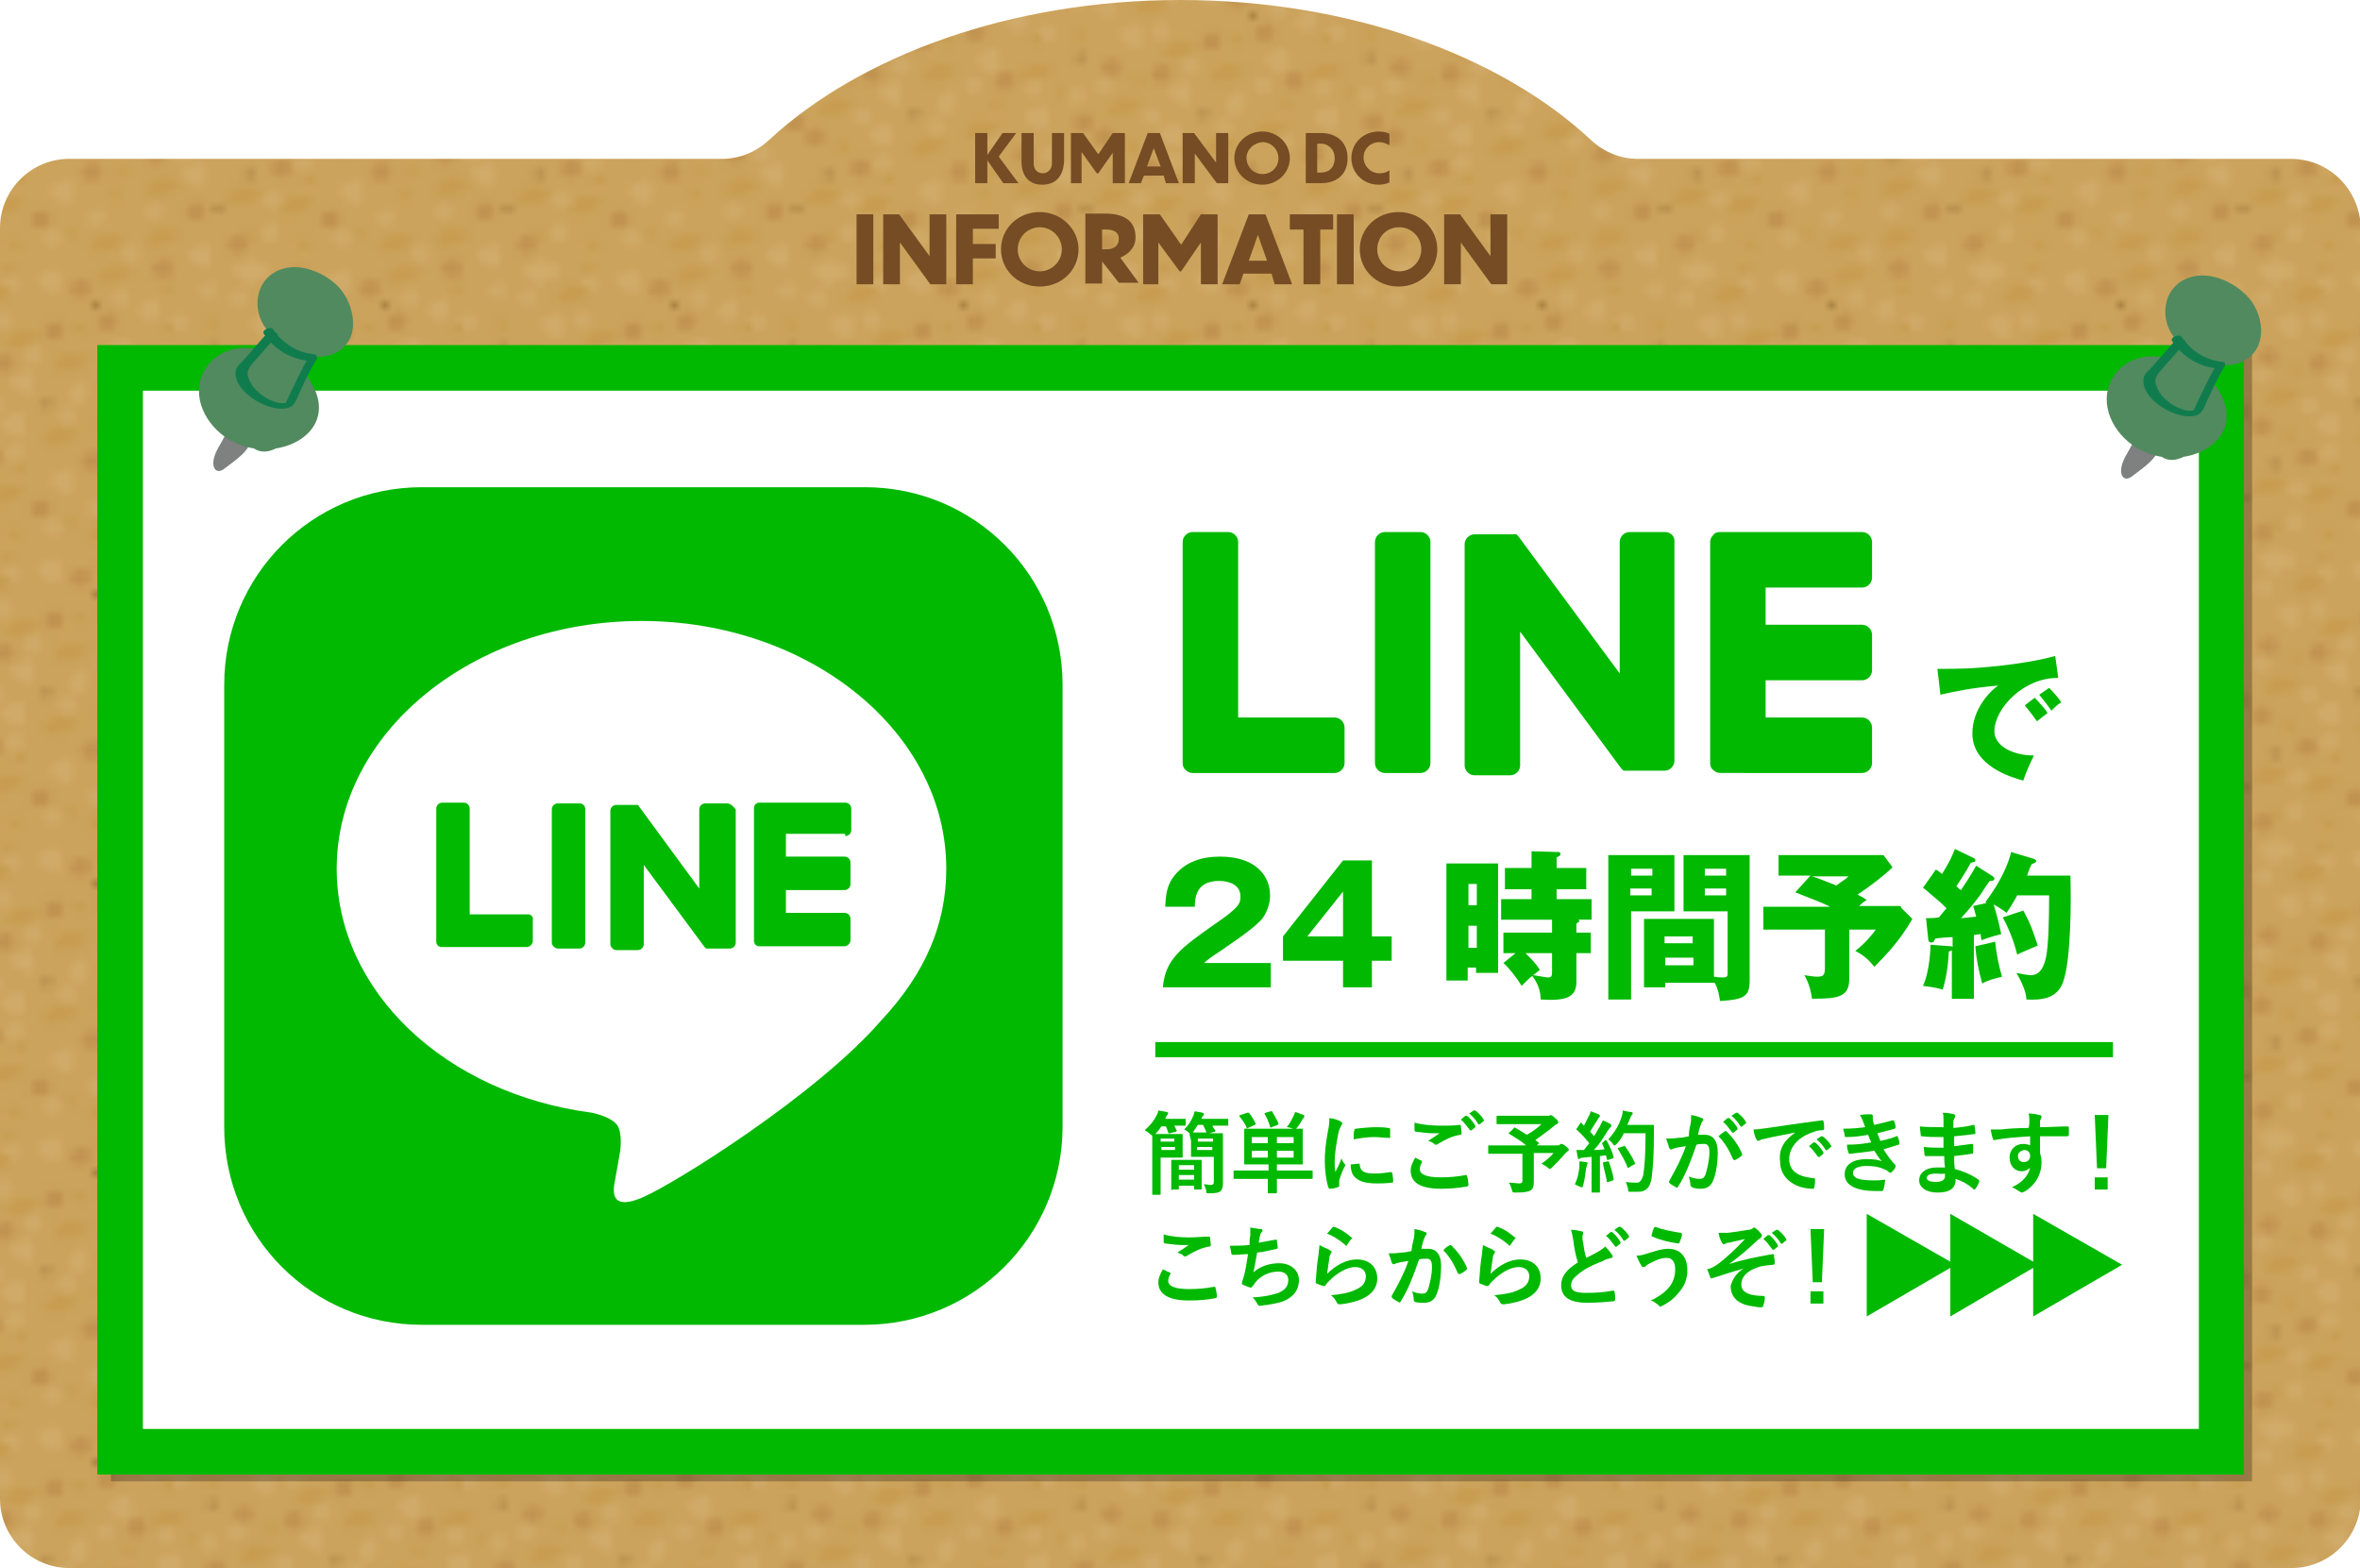 <?xml version="1.0" encoding="utf-8"?>
<!-- Generator: Adobe Illustrator 23.0.6, SVG Export Plug-In . SVG Version: 6.00 Build 0)  -->
<svg version="1.1" id="レイヤー_1" xmlns="http://www.w3.org/2000/svg" xmlns:xlink="http://www.w3.org/1999/xlink" x="0px"
	 y="0px" width="310.5px" height="206.3px" viewBox="0 0 310.5 206.3" style="enable-background:new 0 0 310.5 206.3;"
	 xml:space="preserve">
<style type="text/css">
	.st0{fill:none;}
	.st1{fill:#CCA35C;}
	.st2{fill:#D1AB6A;}
	.st3{fill:#C89D51;}
	.st4{fill:#C19350;}
	.st5{fill:#D0AA68;}
	.st6{fill:#846329;}
	.st7{fill:url(#SVGID_1_);}
	.st8{fill:#754C24;}
	.st9{opacity:0.3;fill:#231815;}
	.st10{fill:#FFFFFF;}
	.st11{fill:#00B900;}
	.st12{fill:#7F8080;}
	.st13{fill:#518A5F;}
	.st14{fill:#107C4D;}
	.st15{fill:none;stroke:#00B900;stroke-width:2;stroke-miterlimit:10;}
</style>
<pattern  x="-478.6" y="-395.6" width="39" height="39" patternUnits="userSpaceOnUse" id="Unnamed_Pattern_25" viewBox="0 -40.7 39 39" style="overflow:visible;">
	<g>
		<rect y="-40.7" class="st0" width="39" height="39"/>
		<g>
			<rect x="0" y="-40.7" class="st1" width="39" height="39"/>
			<path class="st2" d="M6.6-37.5c0,0.2,0,0.5-0.1,0.6c-0.1,0.1-0.2,0.1-0.4,0.1c-1.3,0.1-2.6-0.9-2.8-2.2c0.7-0.4,1.4-0.7,2.2-1
				c0.3-0.1,0.6-0.2,0.8,0c0.2,0.2,0.3,0.5,0.3,0.7C6.5-38.6,6.5-38,6.6-37.5z"/>
			<path class="st3" d="M13.9-37.2c0,0.1,0,0.1-0.1,0.2c-1.1,1.4-3.2,1.8-4.7,1.1c0.2-0.5,0.6-0.9,1-1.3c0.3-0.2,0.5-0.5,0.9-0.6
				c0.3-0.1,0.6,0,0.9,0c0.6,0.1,1.2,0.2,1.7,0.4C13.7-37.4,13.9-37.3,13.9-37.2z"/>
			<path class="st3" d="M5.3-33c0.4,0,0.8,0,1.2-0.1c0.1,0,0.2,0,0.2,0.1c0,0,0,0.1,0,0.2c0,0.4-0.1,0.8-0.1,1.2
				C6-31.9,5.4-32.4,5.1-33"/>
			<path class="st2" d="M13.2-29.8c0,0.2,0,0.5-0.1,0.6c-0.1,0.1-0.2,0.1-0.4,0.1c-1.3,0.1-2.6-0.9-2.8-2.2c0.7-0.4,1.4-0.7,2.2-1
				c0.3-0.1,0.6-0.2,0.8,0c0.2,0.2,0.3,0.5,0.3,0.7C13.1-30.9,13.1-30.4,13.2-29.8z"/>
			<path class="st3" d="M6.6-29.4c0,0.1,0,0.1-0.1,0.2c-1.1,1.4-3.2,1.8-4.7,1.1c0.2-0.5,0.6-0.9,1-1.3C3-29.7,3.3-29.9,3.7-30
				c0.3-0.1,0.6,0,0.9,0c0.6,0.1,1.2,0.2,1.7,0.4C6.4-29.6,6.6-29.5,6.6-29.4z"/>
			<path class="st3" d="M4.5-24c0.4,0,0.8,0,1.2-0.1c0.1,0,0.2,0,0.2,0.1c0,0,0,0.1,0,0.2c0,0.4-0.1,0.8-0.1,1.2
				c-0.6-0.3-1.2-0.7-1.5-1.4"/>
			<path class="st2" d="M11.9-24.2c0,0.2,0,0.5-0.1,0.6c-0.1,0.1-0.2,0.1-0.4,0.1c-1.3,0.1-2.6-0.9-2.8-2.2c0.7-0.4,1.4-0.7,2.2-1
				c0.3-0.1,0.6-0.2,0.8,0c0.2,0.2,0.3,0.5,0.3,0.7C11.8-25.4,11.9-24.8,11.9-24.2z"/>
			<path class="st3" d="M19.2-24c0,0.1,0,0.1-0.1,0.2C18-22.5,16-22,14.4-22.8c0.2-0.5,0.6-0.9,1-1.3c0.3-0.2,0.5-0.5,0.9-0.6
				c0.3-0.1,0.6,0,0.9,0c0.6,0.1,1.2,0.2,1.7,0.4C19.1-24.2,19.2-24.1,19.2-24z"/>
			<path class="st3" d="M10.6-19.8c0.4,0,0.8,0,1.2-0.1c0.1,0,0.2,0,0.2,0.1c0,0,0,0.1,0,0.2c0,0.4-0.1,0.8-0.1,1.2
				c-0.6-0.3-1.2-0.7-1.5-1.4"/>
			<path class="st2" d="M18.5-16.5c0,0.2,0,0.5-0.1,0.6c-0.1,0.1-0.2,0.1-0.4,0.1c-1.3,0.1-2.6-0.9-2.8-2.2c0.7-0.4,1.4-0.7,2.2-1
				c0.3-0.1,0.6-0.2,0.8,0c0.2,0.2,0.3,0.5,0.3,0.7C18.4-17.7,18.5-17.1,18.5-16.5z"/>
			<path class="st3" d="M11.9-16.2c0,0.1,0,0.1-0.1,0.2c-1.1,1.4-3.2,1.8-4.7,1.1c0.2-0.5,0.6-0.9,1-1.3c0.3-0.2,0.5-0.5,0.9-0.6
				c0.3-0.1,0.6,0,0.9,0c0.6,0.1,1.2,0.2,1.7,0.4C11.8-16.3,11.9-16.3,11.9-16.2z"/>
			<path class="st3" d="M9.8-10.8c0.4,0,0.8,0,1.2-0.1c0.1,0,0.2,0,0.2,0.1c0,0,0,0.1,0,0.2c0,0.4-0.1,0.8-0.1,1.2
				c-0.6-0.3-1.2-0.7-1.5-1.4"/>
			<path class="st2" d="M26.3-34.2c0,0.2,0,0.5-0.1,0.6c-0.1,0.1-0.2,0.1-0.4,0.1c-1.3,0.1-2.6-0.9-2.8-2.2c0.7-0.4,1.4-0.7,2.2-1
				c0.3-0.1,0.6-0.2,0.8,0c0.2,0.2,0.3,0.5,0.3,0.7C26.3-35.4,26.3-34.8,26.3-34.2z"/>
			<path class="st2" d="M20.2-28.6c-0.2,0.4-0.4,0.7-0.8,0.7c-0.8,0-1.8-0.5-1.6-1.5c0.1-0.3,0.3-0.6,0.6-0.8
				c0.3-0.2,0.6-0.4,0.8-0.6c0.3-0.2,0.5-0.5,0.9-0.5c0,0,0.1,0,0.1,0c0,0,0.1,0.1,0.1,0.1C20.5-30.6,20.5-29.4,20.2-28.6z"/>
			<path class="st3" d="M33.7-34c0,0.1,0,0.1-0.1,0.2c-1.1,1.4-3.2,1.8-4.7,1.1c0.2-0.5,0.6-0.9,1-1.3c0.3-0.2,0.5-0.5,0.9-0.6
				c0.3-0.1,0.6,0,0.9,0c0.6,0.1,1.2,0.2,1.7,0.4C33.5-34.2,33.7-34.1,33.7-34z"/>
			<path class="st3" d="M20.5-34c0,0.1,0,0.1-0.1,0.2c-1.1,1.4-3.2,1.8-4.7,1.1c0.2-0.5,0.6-0.9,1-1.3c0.3-0.2,0.5-0.5,0.9-0.6
				c0.3-0.1,0.6,0,0.9,0c0.6,0.1,1.2,0.2,1.7,0.4C20.4-34.2,20.5-34.1,20.5-34z"/>
			<path class="st4" d="M22.2-20.5c0,0.2,0,0.3,0,0.5c0,0.2,0,0.4-0.1,0.6c-0.2,0.3-0.7,0.4-1.1,0.4c-0.3,0-0.7,0-1-0.3
				c-0.3-0.2-0.4-0.6-0.3-1c0.2-1,2.1-1.6,2.5-0.4C22.2-20.6,22.2-20.5,22.2-20.5z"/>
			<path class="st4" d="M15.3-14.1c0,0.2,0,0.3,0,0.5c0,0.2,0,0.4-0.1,0.6c-0.2,0.3-0.7,0.4-1.1,0.4c-0.3,0-0.7,0-1-0.3
				c-0.3-0.2-0.4-0.6-0.3-1c0.2-1,2.1-1.6,2.5-0.4C15.3-14.2,15.3-14.2,15.3-14.1z"/>
			<path class="st4" d="M8.8-21c0,0.2,0,0.3,0,0.5c0,0.2,0,0.4-0.1,0.6c-0.2,0.3-0.7,0.4-1.1,0.4c-0.3,0-0.7,0-1-0.3
				c-0.3-0.2-0.4-0.6-0.3-1c0.2-1,2.1-1.6,2.5-0.4C8.7-21.1,8.7-21,8.8-21z"/>
			<path class="st4" d="M10.4-33.7c0,0.2,0,0.3,0,0.5c0,0.2,0,0.4-0.1,0.6c-0.2,0.3-0.7,0.4-1.1,0.4c-0.3,0-0.7,0-1-0.3
				c-0.3-0.2-0.4-0.6-0.3-1c0.2-1,2.1-1.6,2.5-0.4C10.3-33.8,10.4-33.7,10.4-33.7z"/>
			<path class="st4" d="M3.6-34.5c0,0.2,0,0.3,0,0.5c0,0.2,0,0.4-0.1,0.6c-0.2,0.3-0.7,0.4-1.1,0.4c-0.3,0-0.7,0-1-0.3
				c-0.3-0.2-0.4-0.6-0.3-1c0.2-1,2.1-1.6,2.5-0.4C3.6-34.7,3.6-34.6,3.6-34.5z"/>
			<path class="st4" d="M2.7-25.2c0,0.2,0,0.3,0,0.5c0,0.2,0,0.4-0.1,0.6c-0.2,0.3-0.7,0.4-1.1,0.4c-0.3,0-0.7,0-1-0.3
				c-0.3-0.2-0.4-0.6-0.3-1c0.2-1,2.1-1.6,2.5-0.4C2.7-25.3,2.7-25.3,2.7-25.2z"/>
			<path class="st4" d="M2.9-10.8c0,0.2,0,0.3,0,0.5c0,0.2,0,0.4-0.1,0.6C2.6-9.4,2.1-9.3,1.7-9.3c-0.3,0-0.7,0-1-0.3
				c-0.3-0.2-0.4-0.6-0.3-1c0.2-1,2.1-1.6,2.5-0.4C2.9-10.9,2.9-10.8,2.9-10.8z"/>
			<path class="st4" d="M20.7-4.8c0,0.2,0,0.3,0,0.5c0,0.2,0,0.4-0.1,0.6c-0.2,0.3-0.7,0.4-1.1,0.4c-0.3,0-0.7,0-1-0.3
				c-0.3-0.2-0.4-0.6-0.3-1c0.2-1,2.1-1.6,2.5-0.4C20.7-4.9,20.7-4.9,20.7-4.8z"/>
			<path class="st4" d="M31.8-7.4c0,0.2,0,0.3,0,0.5c0,0.2,0,0.4-0.1,0.6C31.4-6,30.9-6,30.5-6c-0.3,0-0.7,0-1-0.3
				c-0.3-0.2-0.4-0.6-0.3-1c0.2-1,2.1-1.6,2.5-0.4C31.8-7.5,31.8-7.5,31.8-7.4z"/>
			<path class="st4" d="M36.2-15.2c0,0.2,0,0.3,0,0.5c0,0.2,0,0.4-0.1,0.6c-0.2,0.3-0.7,0.4-1.1,0.4c-0.3,0-0.7,0-1-0.3
				c-0.3-0.2-0.4-0.6-0.3-1c0.2-1,2.1-1.6,2.5-0.4C36.2-15.3,36.2-15.3,36.2-15.2z"/>
			<path class="st4" d="M38.9-27.2c0,0.2,0,0.3,0,0.5c0,0.2,0,0.4-0.1,0.6c-0.2,0.3-0.7,0.4-1.1,0.4c-0.3,0-0.7,0-1-0.3
				c-0.3-0.2-0.4-0.6-0.3-1c0.2-1,2.1-1.6,2.5-0.4C38.8-27.3,38.9-27.3,38.9-27.2z"/>
			<path class="st4" d="M30.9-22.8c0,0.2,0,0.3,0,0.5c0,0.2,0,0.4-0.1,0.6c-0.2,0.3-0.7,0.4-1.1,0.4c-0.3,0-0.7,0-1-0.3
				c-0.3-0.2-0.4-0.6-0.3-1c0.2-1,2.1-1.6,2.5-0.4C30.9-22.9,30.9-22.9,30.9-22.8z"/>
			<path class="st4" d="M28.3-32.8c0,0.2,0,0.3,0,0.5c0,0.2,0,0.4-0.1,0.6c-0.2,0.3-0.7,0.4-1.1,0.4c-0.3,0-0.7,0-1-0.3
				c-0.3-0.2-0.4-0.6-0.3-1c0.2-1,2.1-1.6,2.5-0.4C28.3-32.9,28.3-32.9,28.3-32.8z"/>
			<path class="st5" d="M24-32.2c0,0.2,0,0.3,0,0.5c0,0.2,0,0.4-0.1,0.6c-0.2,0.3-0.7,0.4-1.1,0.4c-0.3,0-0.7,0-1-0.3
				c-0.3-0.2-0.4-0.6-0.3-1c0.2-1,2.1-1.6,2.5-0.4C23.9-32.3,24-32.2,24-32.2z"/>
			<path class="st5" d="M18.9-26.6c0,0.2,0,0.3,0,0.5c0,0.2,0,0.4-0.1,0.6c-0.2,0.3-0.7,0.4-1.1,0.4c-0.3,0-0.7,0-1-0.3
				c-0.3-0.2-0.4-0.6-0.3-1c0.2-1,2.1-1.6,2.5-0.4C18.9-26.7,18.9-26.6,18.9-26.6z"/>
			<path class="st5" d="M9.1-28c0,0.2,0,0.3,0,0.5c0,0.2,0,0.4-0.1,0.6c-0.2,0.3-0.7,0.4-1.1,0.4c-0.3,0-0.7,0-1-0.3
				c-0.3-0.2-0.4-0.6-0.3-1c0.2-1,2.1-1.6,2.5-0.4C9-28.1,9-28.1,9.1-28z"/>
			<path class="st5" d="M11.8-21.7c0,0.2,0,0.3,0,0.5c0,0.2,0,0.4-0.1,0.6c-0.2,0.3-0.7,0.4-1.1,0.4c-0.3,0-0.7,0-1-0.3
				c-0.3-0.2-0.4-0.6-0.3-1c0.2-1,2.1-1.6,2.5-0.4C11.8-21.8,11.8-21.8,11.8-21.7z"/>
			<path class="st5" d="M7.6-16.8c0,0.2,0,0.3,0,0.5c0,0.2,0,0.4-0.1,0.6c-0.2,0.3-0.7,0.4-1.1,0.4c-0.3,0-0.7,0-1-0.3
				c-0.3-0.2-0.4-0.6-0.3-1c0.2-1,2.1-1.6,2.5-0.4C7.6-16.9,7.6-16.9,7.6-16.8z"/>
			<path class="st5" d="M7.1-12.3c0,0.2,0,0.3,0,0.5c0,0.2,0,0.4-0.1,0.6c-0.2,0.3-0.7,0.4-1.1,0.4c-0.3,0-0.7,0-1-0.3
				c-0.3-0.2-0.4-0.6-0.3-1c0.2-1,2.1-1.6,2.5-0.4C7.1-12.4,7.1-12.3,7.1-12.3z"/>
			<path class="st5" d="M6-7.2C6-7,6-6.8,6-6.7c0,0.2,0,0.4-0.1,0.6C5.6-5.7,5.1-5.7,4.7-5.7c-0.3,0-0.7,0-1-0.3
				C3.5-6.2,3.4-6.6,3.5-7c0.2-1,2.1-1.6,2.5-0.4C6-7.3,6-7.2,6-7.2z"/>
			<path class="st5" d="M27.1-24.6c0,0.2,0,0.3,0,0.5c0,0.2,0,0.4-0.1,0.6c-0.2,0.3-0.7,0.4-1.1,0.4c-0.3,0-0.7,0-1-0.3
				c-0.3-0.2-0.4-0.6-0.3-1c0.2-1,2.1-1.6,2.5-0.4C27.1-24.7,27.1-24.7,27.1-24.6z"/>
			<path class="st5" d="M34.5-22.9c0,0.2,0,0.3,0,0.5c0,0.2,0,0.4-0.1,0.6c-0.2,0.3-0.7,0.4-1.1,0.4c-0.3,0-0.7,0-1-0.3
				c-0.3-0.2-0.4-0.6-0.3-1c0.2-1,2.1-1.6,2.5-0.4C34.5-23,34.5-22.9,34.5-22.9z"/>
			<path class="st5" d="M37.8-30.7c0,0.2,0,0.3,0,0.5c0,0.2,0,0.4-0.1,0.6c-0.2,0.3-0.7,0.4-1.1,0.4c-0.3,0-0.7,0-1-0.3
				c-0.3-0.2-0.4-0.6-0.3-1c0.2-1,2.1-1.6,2.5-0.4C37.8-30.8,37.8-30.7,37.8-30.7z"/>
			<path class="st5" d="M32.2-31.7c0,0.2,0,0.3,0,0.5c0,0.2,0,0.4-0.1,0.6c-0.2,0.3-0.7,0.4-1.1,0.4c-0.3,0-0.7,0-1-0.3
				c-0.3-0.2-0.4-0.6-0.3-1c0.2-1,2.1-1.6,2.5-0.4C32.2-31.8,32.2-31.8,32.2-31.7z"/>
			<path class="st5" d="M14.3-34.8c0,0.2,0,0.3,0,0.5c0,0.2,0,0.4-0.1,0.6c-0.2,0.3-0.7,0.4-1.1,0.4c-0.3,0-0.7,0-1-0.3
				c-0.3-0.2-0.4-0.6-0.3-1c0.2-1,2.1-1.6,2.5-0.4C14.3-35,14.3-34.9,14.3-34.8z"/>
			<path class="st5" d="M2.7-32.2c0,0.2,0,0.3,0,0.5c0,0.2,0,0.4-0.1,0.6c-0.2,0.3-0.7,0.4-1.1,0.4c-0.3,0-0.7,0-1-0.3
				c-0.3-0.2-0.4-0.6-0.3-1c0.2-1,2.1-1.6,2.5-0.4C2.7-32.3,2.7-32.3,2.7-32.2z"/>
			<path class="st5" d="M10.3-39.5c0,0.2,0,0.3,0,0.5c0,0.2,0,0.4-0.1,0.6c-0.2,0.3-0.7,0.4-1.1,0.4c-0.3,0-0.7,0-1-0.3
				c-0.3-0.2-0.4-0.6-0.3-1c0.2-1,2.1-1.6,2.5-0.4C10.3-39.7,10.3-39.6,10.3-39.5z"/>
			<path class="st5" d="M33.9-39.2c0,0.2,0,0.3,0,0.5c0,0.2,0,0.4-0.1,0.6c-0.2,0.3-0.7,0.4-1.1,0.4c-0.3,0-0.7,0-1-0.3
				c-0.3-0.2-0.4-0.6-0.3-1c0.2-1,2.1-1.6,2.5-0.4C33.9-39.4,33.9-39.3,33.9-39.2z"/>
			<path class="st5" d="M30.7-15.2c0,0.2,0,0.3,0,0.5c0,0.2,0,0.4-0.1,0.6c-0.2,0.3-0.7,0.4-1.1,0.4c-0.3,0-0.7,0-1-0.3
				c-0.3-0.2-0.4-0.6-0.3-1c0.2-1,2.1-1.6,2.5-0.4C30.6-15.3,30.7-15.3,30.7-15.2z"/>
			<path class="st5" d="M27.5-9.5c0,0.2,0,0.3,0,0.5c0,0.2,0,0.4-0.1,0.6c-0.2,0.3-0.7,0.4-1.1,0.4c-0.3,0-0.7,0-1-0.3
				c-0.3-0.2-0.4-0.6-0.3-1c0.2-1,2.1-1.6,2.5-0.4C27.5-9.6,27.5-9.6,27.5-9.5z"/>
			<path class="st5" d="M37.9-4.5c0,0.2,0,0.3,0,0.5c0,0.2,0,0.4-0.1,0.6c-0.2,0.3-0.7,0.4-1.1,0.4c-0.3,0-0.7,0-1-0.3
				c-0.3-0.2-0.4-0.6-0.3-1c0.2-1,2.1-1.6,2.5-0.4C37.9-4.6,37.9-4.6,37.9-4.5z"/>
			<path class="st5" d="M26.1-3.5c0,0.2,0,0.3,0,0.5c0,0.2,0,0.4-0.1,0.6C25.7-2,25.2-2,24.8-2c-0.3,0-0.7,0-1-0.3
				c-0.3-0.2-0.4-0.6-0.3-1c0.2-1,2.1-1.6,2.5-0.4C26.1-3.6,26.1-3.5,26.1-3.5z"/>
			<path class="st5" d="M3-3.5C3-3.3,3-3.1,3-3c0,0.2,0,0.4-0.1,0.6C2.6-2,2.1-2,1.7-2c-0.3,0-0.7,0-1-0.3c-0.3-0.2-0.4-0.6-0.3-1
				c0.2-1,2.1-1.6,2.5-0.4C3-3.6,3-3.5,3-3.5z"/>
			<path class="st5" d="M22.8-14.3c0,0.2,0,0.3,0,0.5c0,0.2,0,0.4-0.1,0.6c-0.2,0.3-0.7,0.4-1.1,0.4c-0.3,0-0.7,0-1-0.3
				c-0.3-0.2-0.4-0.6-0.3-1c0.2-1,2.1-1.6,2.5-0.4C22.8-14.4,22.8-14.3,22.8-14.3z"/>
			<path class="st5" d="M16.9-11.6c0,0.2,0,0.3,0,0.5c0,0.2,0,0.4-0.1,0.6c-0.2,0.3-0.7,0.4-1.1,0.4c-0.3,0-0.7,0-1-0.3
				c-0.3-0.2-0.4-0.6-0.3-1c0.2-1,2.1-1.6,2.5-0.4C16.9-11.7,16.9-11.7,16.9-11.6z"/>
			<path class="st5" d="M11.4-5.3c0,0.2,0,0.3,0,0.5c0,0.2,0,0.4-0.1,0.6c-0.2,0.3-0.7,0.4-1.1,0.4c-0.3,0-0.7,0-1-0.3
				c-0.3-0.2-0.4-0.6-0.3-1c0.2-1,2.1-1.6,2.5-0.4C11.4-5.4,11.4-5.3,11.4-5.3z"/>
			<path class="st4" d="M24.3-39.3c0,0.2,0,0.3,0,0.5c0,0.2,0,0.4-0.1,0.6c-0.2,0.3-0.7,0.4-1.1,0.4c-0.3,0-0.7,0-1-0.3
				c-0.3-0.2-0.4-0.6-0.3-1c0.2-1,2.1-1.6,2.5-0.4C24.3-39.5,24.3-39.4,24.3-39.3z"/>
			<path class="st4" d="M17.1-38.1c0,0.2,0,0.3,0,0.5c0,0.2,0,0.4-0.1,0.6c-0.2,0.3-0.7,0.4-1.1,0.4c-0.3,0-0.7,0-1-0.3
				c-0.3-0.2-0.4-0.6-0.3-1c0.2-1,2.1-1.6,2.5-0.4C17.1-38.2,17.1-38.2,17.1-38.1z"/>
			<path class="st3" d="M25.1-29.8c0.4,0,0.8,0,1.2-0.1c0.1,0,0.2,0,0.2,0.1c0,0,0,0.1,0,0.2c0,0.4-0.1,0.8-0.1,1.2
				c-0.6-0.3-1.2-0.7-1.5-1.4"/>
			<path class="st3" d="M18.5-38.6c0.4,0,0.8,0,1.2-0.1c0.1,0,0.2,0,0.2,0.1c0,0,0,0.1,0,0.2c0,0.4-0.1,0.8-0.1,1.2
				c-0.6-0.3-1.2-0.7-1.5-1.4"/>
			<path class="st2" d="M32.9-26.5c0,0.2,0,0.5-0.1,0.6c-0.1,0.1-0.2,0.1-0.4,0.1c-1.3,0.1-2.6-0.9-2.8-2.2c0.7-0.4,1.4-0.7,2.2-1
				c0.3-0.1,0.6-0.2,0.8,0c0.2,0.2,0.3,0.5,0.3,0.7C32.9-27.7,32.9-27.1,32.9-26.5z"/>
			<path class="st3" d="M26.3-26.2c0,0.1,0,0.1-0.1,0.2c-1.1,1.4-3.2,1.8-4.7,1.1c0.2-0.5,0.6-0.9,1-1.3c0.3-0.2,0.5-0.5,0.9-0.6
				c0.3-0.1,0.6,0,0.9,0c0.6,0.1,1.2,0.2,1.7,0.4C26.2-26.3,26.3-26.3,26.3-26.2z"/>
			<path class="st3" d="M24.2-20.8c0.4,0,0.8,0,1.2-0.1c0.1,0,0.2,0,0.2,0.1c0,0,0,0.1,0,0.2c0,0.4-0.1,0.8-0.1,1.2
				c-0.6-0.3-1.2-0.7-1.5-1.4"/>
			<path class="st3" d="M34-31.3c0.4,0,0.8,0,1.2-0.1c0.1,0,0.2,0,0.2,0.1c0,0,0,0.1,0,0.2c0,0.4-0.1,0.8-0.1,1.2
				c-0.6-0.3-1.2-0.7-1.5-1.4"/>
			<path class="st3" d="M36.5-39c0.4,0,0.8,0,1.2-0.1c0.1,0,0.2,0,0.2,0.1c0,0,0,0.1,0,0.2c0,0.4-0.1,0.8-0.1,1.2
				c-0.6-0.3-1.2-0.7-1.5-1.4"/>
			<path class="st3" d="M30.6-38.6c0.4,0,0.8,0,1.2-0.1c0.1,0,0.2,0,0.2,0.1c0,0,0,0.1,0,0.2c0,0.4-0.1,0.8-0.1,1.2
				c-0.6-0.3-1.2-0.7-1.5-1.4"/>
			<path class="st3" d="M4.9-17.4c0,0.1,0,0.1-0.1,0.2c-1.1,1.4-3.2,1.8-4.7,1.1c0.2-0.5,0.6-0.9,1-1.3C1.4-17.7,1.7-17.9,2-18
				c0.3-0.1,0.6,0,0.9,0c0.6,0.1,1.2,0.2,1.7,0.4C4.8-17.6,4.9-17.5,4.9-17.4z"/>
			<path class="st3" d="M2.8-12c0.4,0,0.8,0,1.2-0.1c0.1,0,0.2,0,0.2,0.1c0,0,0,0.1,0,0.2c0,0.4-0.1,0.8-0.1,1.2
				C3.5-10.9,3-11.4,2.7-12"/>
			<path class="st2" d="M4.4-5.8c0,0.2,0,0.5-0.1,0.6C4.1-5.1,4-5,3.8-5C2.5-4.9,1.2-5.9,1-7.2c0.7-0.4,1.4-0.7,2.2-1
				c0.3-0.1,0.6-0.2,0.8,0c0.2,0.2,0.3,0.5,0.3,0.7C4.3-6.9,4.3-6.3,4.4-5.8z"/>
			<path class="st3" d="M25.4-11.1c0,0.1,0,0.1-0.1,0.2c-1.1,1.4-3.2,1.8-4.7,1.1c0.2-0.5,0.6-0.9,1-1.3c0.3-0.2,0.5-0.5,0.9-0.6
				c0.3-0.1,0.6,0,0.9,0c0.6,0.1,1.2,0.2,1.7,0.4C25.2-11.3,25.4-11.2,25.4-11.1z"/>
			<path class="st3" d="M26.3-6.8c0,0.1,0,0.1-0.1,0.2c-1.1,1.4-3.2,1.8-4.7,1.1c0.2-0.5,0.6-0.9,1-1.3c0.3-0.2,0.5-0.5,0.9-0.6
				c0.3-0.1,0.6,0,0.9,0C25-7.3,25.5-7.2,26.1-7C26.2-7,26.3-6.9,26.3-6.8z"/>
			<path class="st3" d="M9-7.7c0.4,0,0.8,0,1.2-0.1c0.1,0,0.2,0,0.2,0.1c0,0,0,0.1,0,0.2c0,0.4-0.1,0.8-0.1,1.2
				C9.7-6.6,9.1-7.1,8.8-7.7"/>
			<path class="st2" d="M16.8-4.5c0,0.2,0,0.5-0.1,0.6c-0.1,0.1-0.2,0.1-0.4,0.1C15-3.7,13.7-4.7,13.5-6c0.7-0.4,1.4-0.7,2.2-1
				c0.3-0.1,0.6-0.2,0.8,0c0.2,0.2,0.3,0.5,0.3,0.7C16.8-5.7,16.8-5.1,16.8-4.5z"/>
			<path class="st2" d="M29.8-0.8c-0.1,0.3-0.3,0.6-0.5,0.7c-0.4,0.2-1.4-0.1-1.7-0.4c-0.4-0.5-0.2-1.4,0.2-1.8
				c0.2-0.2,0.4-0.4,0.7-0.5C28.7-2.9,29-3,29.3-3c0.1,0,0.2,0,0.3,0c0.1,0.1,0.2,0.1,0.2,0.2c0.1,0.2,0.2,0.4,0.3,0.6
				c0,0.3-0.1,0.6-0.2,0.9C29.9-1.2,29.8-1,29.8-0.8z"/>
			<path class="st3" d="M10.3-4.1c0,0.1,0,0.1-0.1,0.2C9.1-2.6,7-2.2,5.5-2.9c0.2-0.5,0.6-0.9,1-1.3C6.7-4.4,7-4.7,7.4-4.8
				c0.3-0.1,0.6,0,0.9,0C8.9-4.7,9.4-4.5,10-4.4C10.1-4.3,10.3-4.3,10.3-4.1z"/>
			<path class="st3" d="M17.4-12.4c0.4,0,0.8,0,1.2-0.1c0.1,0,0.2,0,0.2,0.1c0,0,0,0.1,0,0.2c0,0.4-0.1,0.8-0.1,1.2
				c-0.6-0.3-1.2-0.7-1.5-1.4"/>
			<path class="st2" d="M36.3-18.9c0,0.2,0,0.5-0.1,0.6c-0.1,0.1-0.2,0.1-0.4,0.1c-1.3,0.1-2.6-0.9-2.8-2.2c0.7-0.4,1.4-0.7,2.2-1
				c0.3-0.1,0.6-0.2,0.8,0c0.2,0.2,0.3,0.5,0.3,0.7C36.3-20.1,36.3-19.5,36.3-18.9z"/>
			<path class="st3" d="M23.4-17.7c0.4,0,0.8,0,1.2-0.1c0.1,0,0.2,0,0.2,0.1c0,0,0,0.1,0,0.2c0,0.4-0.1,0.8-0.1,1.2
				c-0.6-0.3-1.2-0.7-1.5-1.4"/>
			<path class="st2" d="M37-7.9c0,0.2,0,0.5-0.1,0.6c-0.1,0.1-0.2,0.1-0.4,0.1c-1.3,0.1-2.6-0.9-2.8-2.2c0.7-0.4,1.4-0.7,2.2-1
				c0.3-0.1,0.6-0.2,0.8,0c0.2,0.2,0.3,0.5,0.3,0.7C37-9.1,37-8.5,37-7.9z"/>
			<path class="st3" d="M32.9-11.8c0,0.1,0,0.1-0.1,0.2c-1.1,1.4-3.2,1.8-4.7,1.1c0.2-0.5,0.6-0.9,1-1.3c0.3-0.2,0.5-0.5,0.9-0.6
				c0.3-0.1,0.6,0,0.9,0c0.6,0.1,1.2,0.2,1.7,0.4C32.8-12,32.9-11.9,32.9-11.8z"/>
			<path class="st3" d="M32.9-18.6c0,0.1,0,0.1-0.1,0.2c-1.1,1.4-3.2,1.8-4.7,1.1c0.2-0.5,0.6-0.9,1-1.3c0.3-0.2,0.5-0.5,0.9-0.6
				c0.3-0.1,0.6,0,0.9,0c0.6,0.1,1.2,0.2,1.7,0.4C32.8-18.8,32.9-18.7,32.9-18.6z"/>
			<path class="st3" d="M30.3-4.9c0.4,0,0.8,0,1.2-0.1c0.1,0,0.2,0,0.2,0.1c0,0,0,0.1,0,0.2c0,0.4-0.1,0.8-0.1,1.2
				c-0.6-0.3-1.2-0.7-1.5-1.4"/>
			<path class="st6" d="M14.8-27.4c-0.2-0.1-0.4-0.3-0.5-0.5c0.3-0.1,0.6-0.2,0.8-0.3c0,0,0.1,0,0.1,0c0,0,0.1,0.1,0.1,0.1
				c0.1,0.2,0,0.5-0.2,0.6"/>
			<path class="st6" d="M3.1-19.3c-0.2-0.1-0.4-0.3-0.5-0.5c0.3-0.1,0.6-0.2,0.8-0.3c0,0,0.1,0,0.1,0c0,0,0.1,0.1,0.1,0.1
				c0.1,0.2,0,0.5-0.2,0.6"/>
			<path class="st6" d="M21.5-1.7C21.3-1.8,21.2-2,21-2.2c0.3-0.1,0.6-0.2,0.8-0.3c0,0,0.1,0,0.1,0c0,0,0.1,0.1,0.1,0.1
				c0.1,0.2,0,0.5-0.2,0.6"/>
			<path class="st6" d="M37.9-14.9c-0.2-0.1-0.4-0.3-0.5-0.5c0.3-0.1,0.6-0.2,0.8-0.3c0,0,0.1,0,0.1,0c0,0,0.1,0.1,0.1,0.1
				c0.1,0.2,0,0.5-0.2,0.6"/>
			<path class="st6" d="M37.1-35.2c-0.2-0.1-0.4-0.3-0.5-0.5c0.3-0.1,0.6-0.2,0.8-0.3c0,0,0.1,0,0.1,0c0,0,0.1,0.1,0.1,0.1
				c0.1,0.2,0,0.5-0.2,0.6"/>
		</g>
		<g>
			<path class="st2" d="M29.8-39.7c-0.1,0.3-0.3,0.6-0.5,0.7c-0.4,0.2-1.4-0.1-1.7-0.4c-0.4-0.5-0.2-1.4,0.2-1.8
				c0.2-0.2,0.4-0.4,0.7-0.5c0.3-0.1,0.6-0.2,0.9-0.2c0.1,0,0.2,0,0.3,0c0.1,0.1,0.2,0.1,0.2,0.2c0.1,0.2,0.2,0.4,0.3,0.6
				c0,0.3-0.1,0.6-0.2,0.9C29.9-40.1,29.8-39.9,29.8-39.7z"/>
			<path class="st6" d="M21.5-40.7c-0.2-0.1-0.4-0.3-0.5-0.5c0.3-0.1,0.6-0.2,0.8-0.3c0,0,0.1,0,0.1,0c0,0,0.1,0.1,0.1,0.1
				c0.1,0.2,0,0.5-0.2,0.6"/>
		</g>
	</g>
</pattern>
<g>
	<g>
		<g>
			<g>
				<pattern  id="SVGID_1_" xlink:href="#Unnamed_Pattern_25" patternTransform="matrix(0.976 0 0 0.976 -226.443 -220.356)">
				</pattern>
				<path class="st7" d="M301.4,20.9h-85.9c-2.3,0-4.5-0.9-6.2-2.5C197.4,7.3,177.6,0,155.3,0c-22.3,0-42.1,7.3-54.1,18.4
					c-1.7,1.6-3.9,2.5-6.2,2.5H9.1C4.1,20.9,0,25,0,30v167.2c0,5,4.1,9.1,9.1,9.1h292.4c5,0,9.1-4.1,9.1-9.1V30
					C310.5,25,306.5,20.9,301.4,20.9z"/>
			</g>
		</g>
		<g>
			<path class="st8" d="M112.7,28.2h2.2v9.2h-2.2V28.2z"/>
			<path class="st8" d="M118.4,31.9v5.5h-2.2v-9.2h2.1l4,5.5v-5.5h2.2v9.2h-2.1L118.4,31.9z"/>
			<path class="st8" d="M125.8,28.2h5.6v1.9H128v2h3V34h-3v3.4h-2.2V28.2z"/>
			<path class="st8" d="M141.9,32.8c0,2.7-2.2,4.9-5.1,4.9c-2.9,0-5.1-2.2-5.1-4.9c0-2.7,2.2-4.9,5.1-4.9
				C139.6,27.9,141.9,30.1,141.9,32.8z M133.9,32.8c0,1.6,1.3,2.9,2.9,2.9c1.6,0,2.9-1.3,2.9-2.9c0-1.6-1.3-2.9-2.9-2.9
				C135.2,29.9,133.9,31.2,133.9,32.8z"/>
			<path class="st8" d="M145,34.4L145,34.4l0,2.9h-2.2v-9.2h2.6c2.1,0,4,0.7,4,3.1c0,1.4-0.9,2.2-2,2.7l2.4,3.3h-2.6L145,34.4z
				 M145,30.2v2.6h0.6c1,0,1.6-0.5,1.6-1.4c0-0.8-0.6-1.2-1.7-1.2H145z"/>
			<path class="st8" d="M152.6,37.4h-2.2v-9.2h2.2l2.8,4l2.6-4h2.2v9.2h-2.2v-5.1l0-0.4l-2.6,3.8h-0.2l-2.8-3.8l0,0.5V37.4z"/>
			<path class="st8" d="M167.3,36h-3.7l-0.5,1.4h-2.3l3.5-9.2h2.2l3.5,9.2h-2.3L167.3,36z M166.7,34.3l-1.2-3.4l-1.2,3.4H166.7z"/>
			<path class="st8" d="M171.4,30.2h-1.7v-2h5.7v2h-1.7v7.2h-2.2V30.2z"/>
			<path class="st8" d="M175.9,28.2h2.2v9.2h-2.2V28.2z"/>
			<path class="st8" d="M189.1,32.8c0,2.7-2.2,4.9-5.1,4.9c-2.9,0-5.1-2.2-5.1-4.9c0-2.7,2.2-4.9,5.1-4.9
				C186.9,27.9,189.1,30.1,189.1,32.8z M181.2,32.8c0,1.6,1.3,2.9,2.9,2.9c1.6,0,2.9-1.3,2.9-2.9c0-1.6-1.3-2.9-2.9-2.9
				C182.4,29.9,181.2,31.2,181.2,32.8z"/>
			<path class="st8" d="M192.2,31.9v5.5H190v-9.2h2.1l4,5.5v-5.5h2.2v9.2h-2.1L192.2,31.9z"/>
		</g>
		<g>
			<path class="st8" d="M129.9,21.1v3h-1.6v-6.6h1.6v2.9l2-2.9h1.8l-2.3,3.1l2.6,3.5h-2L129.9,21.1z"/>
			<path class="st8" d="M137.1,24.3c-1.7,0-2.7-1.1-2.7-3.1v-3.7h1.6v4c0,0.9,0.6,1.3,1.2,1.3c0.6,0,1.2-0.5,1.2-1.3v-4h1.6v3.7
				C139.9,23.2,138.9,24.3,137.1,24.3z"/>
			<path class="st8" d="M142.5,24.1h-1.6v-6.6h1.6l2,2.8l1.9-2.8h1.6v6.6h-1.6v-3.7l0-0.3l-1.9,2.7h-0.2l-2-2.8l0,0.3V24.1z"/>
			<path class="st8" d="M153.1,23.1h-2.6l-0.4,1h-1.6l2.5-6.6h1.6l2.5,6.6h-1.7L153.1,23.1z M152.7,21.9l-0.9-2.4l-0.9,2.4H152.7z"
				/>
			<path class="st8" d="M157.2,20.2v3.9h-1.6v-6.6h1.5l2.9,3.9v-3.9h1.6v6.6h-1.5L157.2,20.2z"/>
			<path class="st8" d="M169.7,20.8c0,1.9-1.6,3.5-3.6,3.5c-2.1,0-3.7-1.6-3.7-3.5c0-1.9,1.6-3.5,3.7-3.5
				C168.1,17.3,169.7,18.9,169.7,20.8z M164,20.8c0,1.1,0.9,2.1,2.1,2.1c1.2,0,2.1-0.9,2.1-2.1c0-1.1-0.9-2.1-2.1-2.1
				C164.9,18.8,164,19.7,164,20.8z"/>
			<path class="st8" d="M171.8,17.5h2c1.8,0,3.5,1,3.5,3.3c0,2.3-1.6,3.3-3.5,3.3h-2V17.5z M173.3,22.7h0.5c1,0,1.8-0.6,1.8-1.9
				c0-1.2-0.9-1.9-1.8-1.9h-0.5V22.7z"/>
			<path class="st8" d="M182.8,19.1c-0.4-0.2-0.8-0.4-1.3-0.4c-1.2,0-2.1,0.9-2.1,2c0,1.1,0.9,2.1,2.1,2.1c0.5,0,0.9-0.1,1.3-0.4V24
				c-0.4,0.2-0.9,0.3-1.4,0.3c-2.1,0-3.6-1.6-3.6-3.5c0-1.9,1.5-3.5,3.6-3.5c0.5,0,1,0.1,1.4,0.3V19.1z"/>
		</g>
	</g>
	<g>
		<rect x="14.6" y="46.3" class="st9" width="281.7" height="148.6"/>
		<g>
			<rect x="15.8" y="48.4" class="st10" width="276.4" height="142.6"/>
			<path class="st11" d="M289.3,51.4V188H18.8V51.4H289.3 M295.3,45.4H12.8V194h282.4V45.4L295.3,45.4z"/>
		</g>
	</g>
	<g>
		<g>
			<g>
				<path class="st12" d="M29.5,57.5c-0.5,1-1.2,1.9-1.4,3c-0.2,1.1,0.4,2,1.5,1.1c1-0.8,4-2.7,3.1-4C32.1,56.6,30,56.4,29.5,57.5z"
					/>
			</g>
			<path class="st13" d="M44.5,37.7c-2.1-2.1-5.8-3.5-8.5-1.8c-2.7,1.7-2.7,5.5-0.7,7.7c0,0,0,0,0,0c-0.5,0.8-1.1,1.6-1.7,2.3
				c-2.6-0.5-5.3,0.4-6.7,2.8c-1.9,3.4,0.2,7.3,3.2,9.1c1,0.6,2.1,1,3.3,1.2c0.9,0.6,1.9,0.5,2.9,0c4.5-0.7,7.8-4.6,4-9.6
				c0.3-0.8,0.6-1.7,1-2.5c1,0.1,2,0,2.9-0.5C47.6,44.7,46.7,40,44.5,37.7z"/>
			<g>
				<path class="st14" d="M35.1,43.9c-1,1.1-1.9,2.2-2.9,3.3c-0.5,0.6-1.2,1-1.2,1.8c-0.1,1.8,1.9,3.4,3.4,4.1c1,0.5,2.8,1,3.9,0.4
					c0.6-0.4,0.8-1.2,1.1-1.8c0.7-1.5,1.4-3.1,2.3-4.5c0.3-0.5-1-0.4-1.2,0c-0.8,1.3-1.4,2.7-2.1,4.1c-0.3,0.6-0.5,1.1-0.8,1.7
					c-0.6,0.1-1.1,0-1.6-0.2c-0.7-0.2-1.3-0.6-1.9-1.1c-0.6-0.5-1-1-1.3-1.7c-0.5-1.1-0.1-1.6,0.7-2.5c1-1.1,2-2.3,3-3.4
					C36.6,43.5,35.3,43.6,35.1,43.9L35.1,43.9z"/>
			</g>
			<g>
				<path class="st14" d="M34.7,43.9c1.4,2.1,3.6,3.4,6.1,3.6c0.6,0.1,1.3-0.8,0.5-0.9c-2.2-0.2-4.1-1.4-5.4-3.3
					C35.6,42.9,34.4,43.4,34.7,43.9L34.7,43.9z"/>
			</g>
		</g>
		<g>
			<g>
				<path class="st12" d="M280.5,58.5c-0.5,1-1.2,1.9-1.4,3c-0.2,1.1,0.4,2,1.5,1.1c1-0.8,4-2.7,3.1-4
					C283.1,57.7,281.1,57.4,280.5,58.5z"/>
			</g>
			<path class="st13" d="M295.5,38.8c-2.1-2.1-5.8-3.5-8.5-1.8c-2.7,1.7-2.7,5.5-0.7,7.7c0,0,0,0,0,0c-0.5,0.8-1.1,1.6-1.7,2.3
				c-2.6-0.5-5.3,0.4-6.7,2.8c-1.9,3.4,0.2,7.3,3.2,9.1c1,0.6,2.1,1,3.3,1.2c0.9,0.6,1.9,0.5,2.9,0c4.5-0.7,7.8-4.6,4-9.6
				c0.3-0.8,0.6-1.7,1-2.5c1,0.1,2,0,2.9-0.5C298.6,45.7,297.8,41,295.5,38.8z"/>
			<g>
				<path class="st14" d="M286.1,44.9c-1,1.1-1.9,2.2-2.9,3.3c-0.5,0.6-1.2,1-1.2,1.8c-0.1,1.8,1.9,3.4,3.4,4.1c1,0.5,2.8,1,3.9,0.4
					c0.6-0.4,0.8-1.2,1.1-1.8c0.7-1.5,1.4-3.1,2.3-4.5c0.3-0.5-1-0.4-1.2,0c-0.8,1.3-1.4,2.7-2.1,4.1c-0.3,0.6-0.5,1.1-0.8,1.7
					c-0.6,0.1-1.1,0-1.6-0.2c-0.7-0.2-1.3-0.6-1.9-1.1c-0.6-0.5-1-1-1.3-1.7c-0.5-1.1-0.1-1.6,0.7-2.5c1-1.1,2-2.3,3-3.4
					C287.7,44.5,286.4,44.6,286.1,44.9L286.1,44.9z"/>
			</g>
			<g>
				<path class="st14" d="M285.8,44.9c1.4,2.1,3.6,3.4,6.1,3.6c0.6,0.1,1.3-0.8,0.5-0.9c-2.2-0.2-4.1-1.4-5.4-3.3
					C286.7,43.9,285.4,44.4,285.8,44.9L285.8,44.9z"/>
			</g>
		</g>
	</g>
	<g>
		<g id="FULL_COLOR_ICON_6_">
			<path class="st11" d="M113.7,174.3H55.5c-14.4,0-26-11.6-26-26V90.1c0-14.4,11.6-26,26-26h58.3c14.4,0,26,11.6,26,26v58.3
				C139.7,162.7,128.1,174.3,113.7,174.3z"/>
			<g id="TYPE_A_6_">
				<g>
					<path class="st10" d="M124.5,114.3c0-18-18-32.6-40.1-32.6c-22.1,0-40.1,14.6-40.1,32.6c0,16.1,14.3,29.6,33.6,32.1
						c1.3,0.3,3.1,0.9,3.5,2c0.4,1,0.3,2.6,0.1,3.6c0,0-0.5,2.8-0.6,3.4c-0.2,1-0.8,4,3.5,2.2c4.3-1.8,23.1-13.6,31.5-23.3h0
						C121.8,128,124.5,121.5,124.5,114.3"/>
					<g>
						<path class="st11" d="M76.2,105.7h-2.8c-0.4,0-0.8,0.3-0.8,0.8v17.5c0,0.4,0.4,0.8,0.8,0.8h2.8c0.4,0,0.8-0.3,0.8-0.8v-17.5
							C77,106,76.7,105.7,76.2,105.7"/>
						<path class="st11" d="M95.6,105.7h-2.8c-0.4,0-0.8,0.3-0.8,0.8v10.4L84,106c0,0,0-0.1-0.1-0.1c0,0,0,0,0,0c0,0,0,0,0,0
							c0,0,0,0,0,0c0,0,0,0,0,0c0,0,0,0,0,0c0,0,0,0,0,0c0,0,0,0,0,0c0,0,0,0,0,0c0,0,0,0,0,0c0,0,0,0,0,0c0,0,0,0,0,0c0,0,0,0,0,0
							c0,0,0,0,0,0c0,0,0,0,0,0c0,0,0,0,0,0c0,0,0,0,0,0c0,0,0,0,0,0c0,0,0,0,0,0h-2.8c-0.4,0-0.8,0.3-0.8,0.8v17.5
							c0,0.4,0.4,0.8,0.8,0.8h2.8c0.4,0,0.8-0.3,0.8-0.8v-10.4l8,10.8c0.1,0.1,0.1,0.1,0.2,0.2c0,0,0,0,0,0c0,0,0,0,0,0c0,0,0,0,0,0
							c0,0,0,0,0,0c0,0,0,0,0,0c0,0,0,0,0,0c0,0,0,0,0.1,0c0,0,0,0,0,0c0.1,0,0.1,0,0.2,0h2.8c0.4,0,0.8-0.3,0.8-0.8v-17.5
							C96.4,106,96.1,105.7,95.6,105.7"/>
						<path class="st11" d="M69.5,120.3h-7.7v-13.9c0-0.4-0.3-0.8-0.8-0.8h-2.8c-0.4,0-0.8,0.3-0.8,0.8v17.5v0
							c0,0.2,0.1,0.4,0.2,0.5c0,0,0,0,0,0c0,0,0,0,0,0c0.1,0.1,0.3,0.2,0.5,0.2h0h11.2c0.4,0,0.8-0.4,0.8-0.8v-2.8
							C70.2,120.7,69.9,120.3,69.5,120.3"/>
						<path class="st11" d="M111.2,110c0.4,0,0.8-0.3,0.8-0.8v-2.8c0-0.4-0.3-0.8-0.8-0.8H99.9h0c-0.2,0-0.4,0.1-0.5,0.2
							c0,0,0,0,0,0c0,0,0,0,0,0c-0.1,0.1-0.2,0.3-0.2,0.5v0v17.5v0c0,0.2,0.1,0.4,0.2,0.5c0,0,0,0,0,0c0,0,0,0,0,0
							c0.1,0.1,0.3,0.2,0.5,0.2h0h11.2c0.4,0,0.8-0.4,0.8-0.8v-2.8c0-0.4-0.3-0.8-0.8-0.8h-7.7v-3h7.7c0.4,0,0.8-0.3,0.8-0.8v-2.8
							c0-0.4-0.3-0.8-0.8-0.8h-7.7v-3H111.2z"/>
					</g>
				</g>
			</g>
		</g>
		<g>
			<path class="st11" d="M186.9,70h-4.7c-0.7,0-1.3,0.6-1.3,1.3v29.1c0,0.7,0.6,1.3,1.3,1.3h4.7c0.7,0,1.3-0.6,1.3-1.3V71.3
				C188.2,70.6,187.6,70,186.9,70"/>
			<path class="st11" d="M219.1,70h-4.7c-0.7,0-1.3,0.6-1.3,1.3v17.3l-13.3-18c0,0-0.1-0.1-0.1-0.1c0,0,0,0,0,0c0,0-0.1-0.1-0.1-0.1
				c0,0,0,0,0,0c0,0,0,0-0.1-0.1c0,0,0,0,0,0c0,0,0,0-0.1,0c0,0,0,0,0,0c0,0,0,0-0.1,0c0,0,0,0,0,0c0,0,0,0-0.1,0c0,0,0,0,0,0
				c0,0-0.1,0-0.1,0c0,0,0,0,0,0c0,0,0,0-0.1,0c0,0,0,0-0.1,0c0,0,0,0-0.1,0c0,0,0,0-0.1,0c0,0,0,0,0,0H194c-0.7,0-1.3,0.6-1.3,1.3
				v29.1c0,0.7,0.6,1.3,1.3,1.3h4.7c0.7,0,1.3-0.6,1.3-1.3V83.1l13.3,18c0.1,0.1,0.2,0.2,0.3,0.3c0,0,0,0,0,0c0,0,0.1,0,0.1,0
				c0,0,0,0,0,0c0,0,0,0,0.1,0c0,0,0,0,0.1,0c0,0,0,0,0,0c0,0,0.1,0,0.1,0c0,0,0,0,0,0c0.1,0,0.2,0,0.3,0h4.7c0.7,0,1.3-0.6,1.3-1.3
				V71.3C220.4,70.6,219.8,70,219.1,70"/>
			<path class="st11" d="M175.6,94.4h-12.7V71.3c0-0.7-0.6-1.3-1.3-1.3h-4.7c-0.7,0-1.3,0.6-1.3,1.3v29.1v0c0,0.3,0.1,0.7,0.4,0.9
				c0,0,0,0,0,0c0,0,0,0,0,0c0.2,0.2,0.5,0.4,0.9,0.4h0h18.7c0.7,0,1.3-0.6,1.3-1.3v-4.7C176.9,95,176.3,94.4,175.6,94.4"/>
			<path class="st11" d="M245,77.3c0.7,0,1.3-0.6,1.3-1.3v-4.7c0-0.7-0.6-1.3-1.3-1.3h-18.7h0c-0.4,0-0.7,0.1-0.9,0.4c0,0,0,0,0,0
				c0,0,0,0,0,0c-0.2,0.2-0.4,0.5-0.4,0.9v0v29.1v0c0,0.3,0.1,0.7,0.4,0.9c0,0,0,0,0,0c0,0,0,0,0,0c0.2,0.2,0.5,0.4,0.9,0.4h0H245
				c0.7,0,1.3-0.6,1.3-1.3v-4.7c0-0.7-0.6-1.3-1.3-1.3h-12.7v-4.9H245c0.7,0,1.3-0.6,1.3-1.3v-4.7c0-0.7-0.6-1.3-1.3-1.3h-12.7v-4.9
				H245z"/>
		</g>
		<g>
			<path class="st11" d="M167.2,129.9H153c0.3-3.7,2.4-5.2,6.8-8.3c3.4-2.3,3.4-2.8,3.4-3.7c0-1.6-1.7-2-2.8-2c-2.9,0-3.2,2-3.2,3.4
				h-3.9c0.1-1.3,0.1-2.8,1.3-4.2c1.4-1.7,3.5-2.4,5.9-2.4c4.9,0,6.6,2.7,6.6,5.1c0,1.4-0.6,2.4-0.9,2.9c-1.1,1.5-5.4,4.2-5.6,4.4
				c-1.4,0.9-1.6,1.1-2.2,1.6h8.8V129.9z"/>
			<path class="st11" d="M176.7,113.2h3.8v10h2.6v3.2h-2.6v3.5h-3.8v-3.5h-7.9v-3.2L176.7,113.2z M176.7,123.2v-5.9l-4.7,5.9H176.7z
				"/>
			<path class="st11" d="M197.1,113.6V128h-2.9v-0.7h-1.1v1.7h-2.8v-15.4H197.1z M194.3,119.1v-2.8h-1.1v2.8H194.3z M193.2,121.8
				v2.9h1.1v-2.9H193.2z M207.4,122.7h1.9v2.7h-1.9v3.8c0,2.1-1.5,2.5-4.7,2.3c0-0.6-0.1-1.8-1.1-3.1c-0.3,0.2-1.2,1.1-1.4,1.3
				c-0.6-1-1.7-2.4-2.4-3l1.6-1.3h-1.6v-2.7h6.4V121h-6.7v-2.7h4V117H198v-2.8h3.5v-2.2l3.6,0.1c0.1,0,0.2,0.1,0.2,0.3
				c0,0.2-0.1,0.2-0.5,0.4v1.4h3.9v2.8h-3.9v1.3h4.6v2.7h-1.7c0,0.1,0.1,0.1,0.1,0.1c0,0.1,0,0.2-0.4,0.4V122.7z M204.2,125.4h-3.5
				c0.8,0.8,1.4,1.4,1.9,2.2c-0.3,0.2-0.3,0.3-0.9,0.7c0.2,0,1.6,0.3,2,0.3c0.4,0,0.5-0.2,0.5-0.7V125.4z"/>
			<path class="st11" d="M220.3,112.5v7.4h-5.7v11.6h-3v-19H220.3z M217.4,115.2v-0.9h-2.8v0.9H217.4z M214.5,116.9v0.9h2.8v-0.9
				H214.5z M219.1,129.2v0.7h-2.8v-9h9.2v7.6c0.6,0.1,1,0.1,1.2,0.1c0.6,0,0.6-0.2,0.6-0.7v-8h-5.8v-7.4h8.7V129
				c0,2.1-0.7,2.5-3.9,2.7c-0.1-0.6-0.2-1.5-0.7-2.4H219.1z M222.7,124.1v-0.9h-3.7v0.9H222.7z M219.1,126v1h3.7v-1H219.1z
				 M227.1,115.2v-0.9h-2.8v0.9H227.1z M224.3,116.9v0.9h2.8v-0.9H224.3z"/>
			<path class="st11" d="M250.1,119.4l1.5,1.5c-1.6,2.8-3.4,4.7-5,6.3c-0.8-1-1.4-1.5-2.5-2.1c1.3-1,2.1-2,2.7-2.8h-3.5v6.5
				c0,2.4-1.5,2.6-4.9,2.6c-0.1-0.7-0.3-1.9-1-3.1c0.7,0.1,1.2,0.2,1.7,0.2c0.9,0,1-0.3,1-1.3v-4.9H232v-3h8.8
				c-1-0.5-1.8-0.8-4.6-1.9l2-2.2H234v-2.7h13.8l1.2,1.6c-1.1,1.1-3.1,2.6-4.6,3.6c0.8,0.4,1,0.6,1.2,0.7c-0.3,0.2-0.6,0.4-1,0.8
				H250.1z M238.4,115.3c0.4,0.1,2,0.7,3.2,1.2c0.8-0.6,1.2-0.8,1.6-1.2H238.4z"/>
			<path class="st11" d="M262.2,115.3c0.1,0.1,0.2,0.2,0.2,0.3c0,0.3-0.4,0.3-0.6,0.3c-0.2,0.2-1,1.4-1.1,1.6
				c-0.2,0.3-1.2,1.7-2.7,3.3c0.3,0,1.8-0.2,2-0.2c-0.2-0.8-0.3-1.1-0.4-1.4l1.8-0.4c-0.1,0-0.1-0.1-0.2-0.1
				c2.2-2.9,3.1-5.3,3.4-6.6l3,0.9c0.1,0,0.3,0.2,0.3,0.3c0,0.2-0.4,0.3-0.6,0.4c-0.2,0.4-0.3,0.6-0.6,1.5h5.7
				c0.1,3.3,0.1,11.2-1,14.1c-0.8,2.1-2.8,2.3-4.8,2.2c0-0.5-0.1-1.4-1.3-3.5c0.6,0.1,1.3,0.3,1.9,0.3c1.4,0,1.8-1.5,2-2.4
				c0.3-1.5,0.4-4.7,0.4-8.1h-4.2c-0.7,1.3-1,1.7-1.4,2.3c-0.5-0.4-1.3-0.9-1.7-1.1c0.3,1,0.6,2,1,3.9c-1.6,0.4-2,0.6-2.6,0.8
				c-0.1-0.5-0.1-0.6-0.1-0.8l-0.9,0.1v8.4h-2.9V125c-0.1,0.1-0.2,0.1-0.4,0.2c-0.1,1.9-0.3,3.3-0.8,5c-1.3-0.4-2.2-0.4-2.6-0.5
				c0.9-1.9,1-5.1,1-5.4l2.7,0.2c0.1,0,0.1,0,0.2,0.1v-1.3c-0.6,0-1.9,0.1-2.3,0.2c0,0.1-0.1,0.2-0.2,0.4c-0.1,0.1-0.2,0.1-0.3,0.1
				c-0.2,0-0.4-0.1-0.4-0.4l-0.3-2.8c0.5,0,1.1,0,1.7-0.1c0.4-0.5,0.8-1,1-1.2c-0.4-0.4-0.8-0.8-1.3-1.2c-1.3-1.1-1.5-1.3-1.8-1.5
				l1.7-2.4c0.5,0.3,0.6,0.4,0.8,0.6c0.8-1.3,1.2-2,1.7-3.3l2.5,1.2c0.1,0.1,0.2,0.1,0.2,0.3c0,0.2-0.1,0.2-0.6,0.3
				c-0.6,1.1-1.3,2.2-1.9,3.1c0.3,0.3,0.4,0.4,0.6,0.5c1.3-1.9,1.7-2.7,2-3.2L262.2,115.3z M262.5,123.9c0.2,1.9,0.5,3.2,0.9,4.6
				c-0.8,0.2-2,0.5-2.6,0.9c-0.5-1.8-0.8-3.3-0.9-4.9L262.5,123.9z M266.2,119.8c1,1.8,1.3,2.8,1.9,4.6c-0.9,0.4-2.6,1.1-2.7,1.2
				c-0.2-0.8-0.7-2.7-1.9-4.9L266.2,119.8z"/>
		</g>
		<g>
			<path class="st11" d="M270.8,89.2c-4.5-0.1-8.4,4-8.4,7c0,2.1,2.7,3.2,5.2,3.2c-0.4,0.8-1.1,2.3-1.4,3.3
				c-1.5-0.4-6.7-1.9-6.7-6.2c0-3.4,2.6-5.8,3.4-6.3c-3.6,0.3-5.8,0.8-7.6,1.2l-0.4-3.4c2.8,0,4.4,0,8.2-0.4
				c2.7-0.3,5.6-0.8,7.3-1.3L270.8,89.2z M267.7,91.8c0.5,0.5,1.3,1.4,1.7,2c-0.5,0.4-0.8,0.6-1.4,1.1c-0.7-1-0.9-1.2-1.6-2.1
				L267.7,91.8z M269.6,90.5c0.5,0.5,1.3,1.4,1.6,1.9c-0.5,0.3-0.8,0.6-1.3,1.1c-0.7-1-0.9-1.2-1.6-2.1L269.6,90.5z"/>
		</g>
		<g>
			<path class="st11" d="M151.6,150.8c0-0.7,0-1.2,0-1.4c-0.1,0-0.1-0.1-0.3-0.2c-0.2-0.2-0.5-0.4-0.7-0.5c0.7-0.6,1.2-1.2,1.6-2
				c0.1-0.2,0.2-0.4,0.2-0.6c0.4,0.1,0.7,0.1,1.1,0.2c0.1,0,0.2,0.1,0.2,0.2s-0.1,0.1-0.1,0.2c-0.1,0-0.1,0.1-0.2,0.3l-0.1,0.2h1.2
				c1,0,1.3,0,1.4,0c0.1,0,0.1,0,0.1,0.1v0.7c0,0.1,0,0.1-0.1,0.1c-0.1,0-0.4,0-1.4,0h0c0.1,0.2,0.2,0.4,0.3,0.6
				c0.1,0.1,0,0.1-0.1,0.2l-0.8,0.2c-0.2,0-0.2,0-0.2-0.1c-0.1-0.3-0.2-0.6-0.3-0.8h-0.6c-0.2,0.3-0.5,0.7-0.8,1c0.2,0,0.5,0,1,0
				h1.4c0.7,0,1,0,1.1,0c0.1,0,0.1,0,0.1,0.1c0,0.1,0,0.3,0,1v0.9c0,0.6,0,0.9,0,1c0,0.1,0,0.1-0.1,0.1c-0.1,0-0.4,0-1.1,0h-1.7v3.1
				c0,1.1,0,1.6,0,1.7c0,0.1,0,0.1-0.1,0.1h-0.9c-0.1,0-0.1,0-0.1-0.1c0-0.1,0-0.6,0-1.7V150.8z M152.7,149.8v0.4h1.8v-0.4H152.7z
				 M154.6,150.9h-1.8v0.4h1.8V150.9z M154.2,156.6c-0.1,0-0.1,0-0.1-0.1c0-0.1,0-0.4,0-1.8v-0.8c0-0.8,0-1.1,0-1.2
				c0-0.1,0-0.1,0.1-0.1c0.1,0,0.3,0,1.2,0h1.4c0.9,0,1.1,0,1.2,0c0.1,0,0.1,0,0.1,0.1c0,0.1,0,0.4,0,1v0.9c0,1.4,0,1.7,0,1.8
				c0,0.1,0,0.1-0.1,0.1h-0.8c-0.1,0-0.1,0-0.1-0.1V156h-2v0.4c0,0.1,0,0.1-0.1,0.1H154.2z M155.1,153.9h2v-0.6h-2V153.9z
				 M157.1,155.2v-0.6h-2v0.6H157.1z M156.5,149.1C156.4,149,156.4,149,156.5,149.1c-0.3-0.3-0.5-0.4-0.7-0.5
				c0.6-0.6,0.9-1.1,1.2-1.8c0.1-0.2,0.1-0.4,0.2-0.6c0.4,0.1,0.7,0.1,1,0.2c0.1,0,0.2,0.1,0.2,0.2c0,0.1,0,0.1-0.1,0.2
				c-0.1,0-0.1,0.1-0.2,0.3l0,0.1h1.8c1.1,0,1.5,0,1.6,0c0.1,0,0.1,0,0.1,0.1v0.7c0,0.1,0,0.1-0.1,0.1c-0.1,0-0.4,0-1.6,0h-0.4
				c0.1,0.2,0.2,0.4,0.4,0.6c0.1,0.1,0,0.1-0.1,0.2l-0.7,0.2h0.5c0.9,0,1.2,0,1.2,0c0.1,0,0.1,0,0.1,0.1c0,0.1,0,0.4,0,1.3v3.1
				c0,0.8,0,1.6,0,2.1c0,0.5-0.1,0.8-0.3,1c-0.2,0.2-0.6,0.3-1.5,0.3c-0.4,0-0.4,0-0.4-0.4c-0.1-0.3-0.2-0.6-0.3-0.8
				c0.3,0,0.6,0.1,0.8,0.1c0.4,0,0.5-0.1,0.5-0.4v-3.3h-1.7c-0.9,0-1.2,0-1.2,0c-0.1,0-0.1,0-0.1-0.1c0-0.1,0-0.3,0-0.9V150
				C156.5,149.4,156.5,149.2,156.5,149.1L156.5,149.1z M158.7,149c0,0,0-0.1,0-0.1c-0.1-0.3-0.3-0.6-0.4-0.9h-0.7
				c-0.2,0.3-0.4,0.6-0.6,0.9l0,0.1c0.2,0,0.5,0,1,0H158.7z M157.6,149.8v0.4h2v-0.4H157.6z M159.5,151.3v-0.4h-2v0.4H159.5z"/>
			<path class="st11" d="M163.9,155.1c-1,0-1.4,0-1.5,0c-0.1,0-0.1,0-0.1-0.1v-0.9c0-0.1,0-0.1,0.1-0.1c0.1,0,0.4,0,1.5,0h3v-0.8
				h-1.5c-1.2,0-1.6,0-1.6,0c-0.1,0-0.1,0-0.1-0.1c0-0.1,0-0.4,0-1.2v-2.1c0-0.8,0-1.1,0-1.2c0-0.1,0-0.1,0.1-0.1c0.1,0,0.5,0,1.6,0
				h4.3c1.2,0,1.6,0,1.6,0c0.1,0,0.1,0,0.1,0.1c0,0.1,0,0.4,0,1.2v2.1c0,0.8,0,1.1,0,1.2c0,0.1,0,0.1-0.1,0.1c-0.1,0-0.5,0-1.6,0
				H168v0.8h3.1c1,0,1.4,0,1.5,0c0.1,0,0.1,0,0.1,0.1v0.9c0,0.1,0,0.1-0.1,0.1c-0.1,0-0.4,0-1.5,0H168v0.3c0,1,0,1.4,0,1.5
				c0,0.1,0,0.1-0.1,0.1h-1c-0.1,0-0.1,0-0.1-0.1c0-0.1,0-0.5,0-1.5v-0.3H163.9z M164.1,146.4c0.1,0,0.2,0,0.2,0
				c0.4,0.4,0.6,0.9,0.9,1.4c0,0.1,0,0.1-0.1,0.2l-0.9,0.4c-0.2,0.1-0.2,0.1-0.2-0.1c-0.2-0.5-0.6-1-0.9-1.4
				c-0.1-0.1-0.1-0.1,0.1-0.2L164.1,146.4z M166.8,150.4v-0.8h-2.1v0.8H166.8z M166.8,152.3v-0.9h-2.1v0.9H166.8z M167.2,146.2
				c0.2,0,0.2,0,0.2,0.1c0.3,0.5,0.6,1,0.8,1.5c0,0.1,0,0.1-0.1,0.2l-0.8,0.3c-0.2,0.1-0.2,0.1-0.2-0.1c-0.2-0.6-0.4-1.1-0.7-1.6
				c-0.1-0.1,0-0.1,0.1-0.2L167.2,146.2z M168,149.6v0.8h2.2v-0.8H168z M170.2,151.4H168v0.9h2.2V151.4z M170.1,147
				c0.1-0.2,0.2-0.4,0.3-0.7c0.4,0.1,0.8,0.3,1.1,0.4c0.1,0,0.1,0.1,0.1,0.2c0,0.1-0.1,0.2-0.1,0.2c-0.1,0.1-0.2,0.2-0.2,0.3
				c-0.2,0.3-0.4,0.7-0.7,1c-0.1,0.1-0.1,0.2-0.2,0.2c-0.1,0-0.2,0-0.3-0.1c-0.2-0.1-0.6-0.2-0.8-0.2
				C169.7,147.8,169.9,147.4,170.1,147z"/>
			<path class="st11" d="M176.3,147.5c0.2,0.1,0.3,0.2,0.3,0.3c0,0.1,0,0.1-0.2,0.4c-0.1,0.2-0.2,0.4-0.3,0.8
				c-0.3,1.5-0.5,2.9-0.5,3.8c0,0.6,0,1,0.1,1.4c0.2-0.5,0.5-0.9,0.8-1.8c0.1,0.3,0.2,0.5,0.4,0.7c0,0.1,0.1,0.1,0.1,0.2
				c0,0.1,0,0.1-0.1,0.2c-0.3,0.6-0.5,1.1-0.7,1.8c0,0.1,0,0.2,0,0.4c0,0.1,0,0.2,0,0.3c0,0.1,0,0.1-0.2,0.2c-0.3,0.1-0.6,0.2-1,0.2
				c-0.1,0-0.1,0-0.2-0.1c-0.3-0.8-0.5-2.3-0.5-3.5c0-1.1,0.1-2.3,0.4-3.9c0.2-0.9,0.2-1.3,0.2-1.8
				C175.6,147.2,175.9,147.3,176.3,147.5z M178.8,153.1c0.1,0,0.1,0,0.1,0.2c0.1,0.8,0.6,1.1,1.9,1.1c0.9,0,1.5-0.1,2.2-0.2
				c0.1,0,0.1,0,0.2,0.2c0,0.2,0.1,0.7,0.1,1c0,0.1,0,0.2-0.2,0.2c-0.8,0.1-1.4,0.1-1.9,0.1c-1.7,0-2.5-0.3-3.1-1
				c-0.3-0.4-0.4-1-0.4-1.5L178.8,153.1z M178.2,148.7c0-0.1,0-0.2,0.2-0.2c0.7-0.1,2-0.2,2.5-0.2c0.7,0,1.2,0,1.7,0.1
				c0.2,0,0.3,0,0.3,0.2c0,0.4,0,0.7,0,1c0,0.1,0,0.2-0.2,0.1c-0.7,0-1.3-0.1-1.9-0.1c-0.8,0-1.6,0.1-2.7,0.3
				C178.1,149.2,178.1,148.9,178.2,148.7z"/>
			<path class="st11" d="M187,152.7c0.1,0.1,0.1,0.1,0.1,0.2c-0.2,0.3-0.3,0.7-0.3,0.9c0,0.7,0.8,1.1,2.8,1.1c1.1,0,2.2-0.1,3.2-0.3
				c0.2,0,0.2,0,0.2,0.1c0.1,0.2,0.2,0.9,0.2,1.2c0,0.1-0.1,0.2-0.2,0.2c-1.1,0.2-2.2,0.3-3.4,0.3c-2.7,0-4-0.8-4-2.4
				c0-0.5,0.2-1,0.6-1.7C186.4,152.4,186.7,152.6,187,152.7z M189.6,148.1c0.9,0,1.7,0,2.4-0.1c0.1,0,0.2,0,0.2,0.1
				c0,0.3,0.1,0.6,0.1,1c0,0.2-0.1,0.2-0.2,0.2c-1.1,0.2-1.9,0.6-2.9,1.2c-0.1,0.1-0.2,0.1-0.3,0.1c-0.1,0-0.2,0-0.2-0.1
				c-0.2-0.2-0.5-0.3-0.8-0.4c0.6-0.4,1.1-0.7,1.5-1c-0.3,0-0.6,0-0.9,0c-0.5,0-1.5-0.1-2.2-0.2c-0.1,0-0.2-0.1-0.2-0.2
				c0-0.3,0-0.6,0-1C187.2,148,188.4,148.1,189.6,148.1z M192.8,146.8c0.1,0,0.1,0,0.2,0c0.4,0.3,0.8,0.8,1.1,1.3c0,0.1,0,0.1,0,0.2
				l-0.5,0.4c-0.1,0.1-0.1,0-0.2,0c-0.4-0.5-0.7-1-1.2-1.4L192.8,146.8z M193.9,146.1c0.1,0,0.1,0,0.2,0c0.4,0.3,0.9,0.8,1.1,1.2
				c0,0.1,0.1,0.1,0,0.2l-0.5,0.4c-0.1,0.1-0.2,0-0.2,0c-0.3-0.5-0.7-1-1.2-1.4L193.9,146.1z"/>
			<path class="st11" d="M199.2,148.4c0.1-0.1,0.1-0.1,0.2,0c0.5,0.3,1,0.6,1.5,0.9c0.7-0.4,1.4-0.9,1.9-1.4h-4.2
				c-1.2,0-1.6,0-1.6,0c-0.1,0-0.1,0-0.1-0.1v-0.9c0-0.1,0-0.1,0.1-0.1c0.1,0,0.5,0,1.6,0h4.9c0.2,0,0.2,0,0.3,0
				c0.1,0,0.1-0.1,0.2-0.1c0.1,0,0.3,0.1,0.6,0.4c0.4,0.3,0.4,0.4,0.4,0.6c0,0.1-0.1,0.2-0.2,0.2c-0.2,0.1-0.3,0.2-0.4,0.3
				c-0.6,0.5-1.6,1.2-2.4,1.8l0.4,0.3c0.1,0.1,0.1,0.1,0,0.2l-0.2,0.2h2.7c0.2,0,0.2,0,0.3-0.1c0.1,0,0.1-0.1,0.2-0.1
				c0.1,0,0.2,0,0.6,0.3c0.4,0.3,0.4,0.4,0.4,0.5c0,0.1,0,0.1-0.2,0.2c-0.1,0.1-0.2,0.2-0.4,0.4c-0.5,0.6-1,1.1-1.6,1.7
				c-0.1,0.1-0.2,0.2-0.3,0.2c-0.1,0-0.1-0.1-0.3-0.2c-0.2-0.2-0.6-0.4-0.8-0.5c0.6-0.4,1.2-0.9,1.6-1.4h-2.6v2c0,0.9,0,1.4,0,1.8
				c0,0.6-0.1,0.9-0.4,1.1c-0.3,0.2-0.8,0.3-2,0.3c-0.4,0-0.4,0-0.5-0.4c-0.1-0.3-0.2-0.7-0.4-0.9c0.6,0,1.1,0.1,1.4,0.1
				c0.3,0,0.4-0.1,0.4-0.4v-3.5h-2.9c-1,0-1.4,0-1.5,0c-0.1,0-0.1,0-0.1-0.1v-0.9c0-0.1,0-0.1,0.1-0.1c0.1,0,0.4,0,1.5,0h3.4
				c-0.7-0.6-1.4-1-2.2-1.5c-0.1,0-0.1-0.1-0.1-0.1c0,0,0-0.1,0.1-0.1L199.2,148.4z"/>
			<path class="st11" d="M211.2,150c0.1,0,0.2,0,0.2,0.1c0.4,0.7,0.7,1.4,0.9,2.1c0,0.1,0,0.2-0.1,0.2l-0.6,0.2
				c-0.1,0-0.2,0-0.2-0.1l-0.1-0.5c-0.3,0-0.5,0.1-0.8,0.1v3.2c0,1.1,0,1.5,0,1.5c0,0.1,0,0.1-0.1,0.1h-0.9c-0.1,0-0.1,0-0.1-0.1
				c0-0.1,0-0.5,0-1.5v-3.1l-1.1,0.1c-0.2,0-0.4,0.1-0.4,0.1c-0.1,0-0.1,0.1-0.2,0.1c-0.1,0-0.1-0.1-0.1-0.2c-0.1-0.3-0.1-0.6-0.2-1
				c0.4,0,0.7,0,1,0l0.7-0.9c-0.5-0.6-1-1.2-1.6-1.7c0,0-0.1-0.1-0.1-0.1s0-0.1,0.1-0.2l0.4-0.6c0-0.1,0.1-0.1,0.1-0.1
				s0.1,0,0.1,0.1l0.3,0.3c0.2-0.4,0.4-0.8,0.6-1.2c0.2-0.3,0.2-0.5,0.3-0.7c0.3,0.1,0.7,0.3,1,0.4c0.1,0.1,0.2,0.1,0.2,0.2
				c0,0.1,0,0.1-0.1,0.2c-0.1,0.1-0.1,0.1-0.2,0.3c-0.4,0.6-0.7,1.1-1,1.6c0.2,0.2,0.4,0.4,0.5,0.6c0.3-0.4,0.5-0.9,0.8-1.3
				c0.1-0.3,0.3-0.6,0.4-0.8c0.4,0.2,0.7,0.3,1,0.5c0.1,0.1,0.1,0.1,0.1,0.2c0,0.1,0,0.1-0.1,0.2c-0.1,0.1-0.2,0.2-0.4,0.5
				c-0.6,1-1.2,1.9-1.8,2.5c0.5,0,0.9,0,1.4-0.1c-0.1-0.3-0.2-0.5-0.3-0.7c-0.1-0.1,0-0.1,0.1-0.2L211.2,150z M207.8,153.5
				c0-0.2,0-0.4,0-0.7c0.4,0,0.7,0.1,0.9,0.1c0.1,0,0.2,0.1,0.2,0.1s0,0.1-0.1,0.2c0,0,0,0.2-0.1,0.4c-0.1,0.7-0.2,1.6-0.4,2.3
				c0,0.2-0.1,0.3-0.2,0.3c-0.1,0-0.1,0-0.3-0.1c-0.2-0.1-0.5-0.2-0.6-0.3C207.6,155,207.7,154.3,207.8,153.5z M211.5,152.8
				c0.1,0,0.2,0,0.2,0.1c0.2,0.6,0.5,1.5,0.6,2.2c0,0.1,0,0.2-0.1,0.2l-0.6,0.2c-0.2,0.1-0.2,0-0.2-0.1c-0.1-0.7-0.4-1.7-0.5-2.3
				c0-0.1,0-0.2,0.1-0.2L211.5,152.8z M213.6,149.2c-0.2,0.4-0.5,0.9-0.9,1.3c-0.1,0.1-0.2,0.2-0.3,0.2c-0.1,0-0.1-0.1-0.2-0.2
				c-0.2-0.3-0.4-0.4-0.6-0.6c0.9-1,1.4-1.9,1.7-2.8c0.1-0.3,0.2-0.6,0.2-1c0.4,0.1,0.9,0.2,1.1,0.2c0.2,0,0.2,0.1,0.2,0.2
				c0,0.1,0,0.1-0.1,0.2c-0.1,0.1-0.2,0.3-0.3,0.6c-0.1,0.2-0.2,0.5-0.3,0.7h2.2c0.8,0,1.1,0,1.2,0c0.1,0,0.1,0,0.1,0.1
				c0,0.3,0,0.6,0,1c0,2.7-0.1,4.3-0.3,5.9c-0.2,1.2-0.7,1.8-1.8,1.8c-0.2,0-0.6,0-0.9,0c-0.4,0-0.4,0-0.4-0.4
				c-0.1-0.3-0.2-0.7-0.3-0.9c0.6,0.1,1,0.1,1.5,0.1c0.4,0,0.6-0.4,0.8-1c0.2-1.3,0.3-3,0.3-5.5H213.6z M213.6,150.8
				c0.1-0.1,0.2,0,0.2,0c0.5,0.7,1,1.5,1.3,2.2c0.1,0.1,0,0.2-0.1,0.2l-0.7,0.4c-0.1,0.1-0.2,0.1-0.2-0.1c-0.3-0.8-0.8-1.6-1.2-2.3
				c-0.1-0.1-0.1-0.2,0.1-0.2L213.6,150.8z"/>
			<path class="st11" d="M222.4,148c0.1-0.4,0.1-0.8,0.1-1.3c0.6,0.1,0.9,0.2,1.4,0.4c0.1,0,0.2,0.1,0.2,0.2c0,0.1,0,0.1-0.1,0.2
				c-0.1,0.2-0.2,0.3-0.2,0.4c-0.2,0.5-0.3,0.9-0.4,1.4c0.3,0,0.7,0,0.9,0c1.1,0,1.7,0.8,1.7,2.3c0,1.3-0.2,2.8-0.6,3.7
				c-0.3,0.8-0.9,1.1-1.6,1.1c-0.6,0-1-0.1-1.2-0.2c-0.1-0.1-0.2-0.2-0.2-0.3c0-0.4-0.1-0.7-0.2-1.1c0.5,0.2,1,0.3,1.4,0.3
				c0.4,0,0.6-0.1,0.8-0.6c0.2-0.7,0.5-1.8,0.5-2.9c0-0.8-0.2-1.1-0.7-1.1c-0.3,0-0.6,0-1,0.1c-0.8,2.3-1.4,3.9-2.4,5.5
				c-0.1,0.2-0.2,0.2-0.3,0.1c-0.2-0.1-0.7-0.4-0.8-0.5c-0.1-0.1-0.1-0.1-0.1-0.2c0,0,0-0.1,0-0.1c0.9-1.6,1.6-2.9,2.2-4.6
				c-0.5,0.1-0.8,0.1-1.2,0.2c-0.3,0.1-0.5,0.1-0.6,0.2c-0.2,0.1-0.3,0-0.4-0.2c-0.1-0.3-0.2-0.7-0.4-1.2c0.5,0,1,0,1.6-0.1
				c0.5,0,0.9-0.1,1.4-0.2C222.2,148.8,222.3,148.4,222.4,148z M227,148.8c0.1,0,0.1,0,0.2,0.1c0.8,0.8,1.5,1.7,2,2.9
				c0,0.1,0,0.2,0,0.2c-0.2,0.2-0.6,0.5-0.9,0.6c-0.1,0.1-0.2,0-0.3-0.1c-0.5-1.2-1.1-2.2-1.9-3C226.4,149.2,226.7,149,227,148.8z
				 M227.3,147.1c0.1,0,0.1,0,0.2,0c0.4,0.3,0.8,0.8,1.1,1.3c0,0.1,0,0.1,0,0.2l-0.5,0.4c-0.1,0.1-0.1,0-0.2,0
				c-0.4-0.5-0.7-1-1.2-1.4L227.3,147.1z M228.4,146.4c0.1,0,0.1,0,0.2,0c0.4,0.3,0.9,0.8,1.1,1.2c0,0.1,0.1,0.1,0,0.2l-0.5,0.4
				c-0.1,0.1-0.2,0-0.2,0c-0.3-0.5-0.7-1-1.2-1.4L228.4,146.4z"/>
			<path class="st11" d="M236.2,149c-1.4,0.3-2.7,0.5-3.9,0.8c-0.4,0.1-0.6,0.1-0.7,0.2c-0.1,0-0.2,0.1-0.3,0.1
				c-0.1,0-0.2-0.1-0.2-0.2c-0.2-0.3-0.3-0.7-0.4-1.3c0.6,0,1-0.1,1.9-0.2c1.4-0.2,4-0.6,7.1-1c0.2,0,0.2,0,0.2,0.1
				c0.1,0.3,0.1,0.7,0.1,1c0,0.1-0.1,0.2-0.2,0.2c-0.6,0-0.9,0.1-1.4,0.3c-2,0.7-3,2.1-3,3.5c0,1.5,1.1,2.3,3.1,2.5
				c0.2,0,0.3,0,0.3,0.2c0,0.3,0,0.7-0.1,1c0,0.2-0.1,0.2-0.2,0.2c-2.1,0-4.3-1.2-4.3-3.6C234,151.1,234.8,150,236.2,149L236.2,149z
				 M238.6,150.3c0.1,0,0.1,0,0.2,0c0.4,0.3,0.8,0.8,1.1,1.3c0,0.1,0,0.1,0,0.2l-0.5,0.4c-0.1,0.1-0.1,0-0.2,0
				c-0.4-0.5-0.7-1-1.2-1.4L238.6,150.3z M239.6,149.5c0.1,0,0.1,0,0.2,0c0.4,0.3,0.9,0.8,1.1,1.2c0,0.1,0.1,0.1,0,0.2l-0.5,0.4
				c-0.1,0.1-0.2,0-0.2,0c-0.3-0.5-0.7-1-1.2-1.4L239.6,149.5z"/>
			<path class="st11" d="M245.1,147.5c-0.1-0.3-0.2-0.5-0.4-0.8c0.5-0.1,1-0.1,1.4-0.1c0.2,0,0.3,0.1,0.3,0.2c0,0.1,0,0.2,0,0.2
				c0,0.1,0,0.2,0,0.4c0.1,0.3,0.1,0.4,0.2,0.6c0.9-0.2,1.6-0.4,2.4-0.6c0.1,0,0.2,0,0.2,0.1c0.1,0.2,0.2,0.6,0.2,0.8
				c0,0.1-0.1,0.2-0.1,0.2c-0.8,0.2-1.5,0.4-2.3,0.6c0.1,0.3,0.3,0.7,0.4,1c1-0.2,1.6-0.4,2.1-0.6c0.1-0.1,0.2,0,0.2,0.1
				c0.1,0.3,0.2,0.5,0.2,0.8c0,0.1,0,0.2-0.1,0.2c-0.6,0.2-1.3,0.4-2,0.6c0.5,0.8,1,1.5,1.5,2c0.1,0.1,0.1,0.2,0.1,0.3
				c-0.1,0.3-0.3,0.5-0.5,0.7c-0.1,0.1-0.1,0.1-0.2,0.1c0,0-0.1,0-0.2-0.1c-0.2-0.2-0.4-0.3-0.7-0.4c-0.6-0.3-1.4-0.4-2.2-0.4
				c-1.1,0-1.8,0.3-1.8,0.9c0,0.8,1,1,2.8,1c0.4,0,0.9,0,1.3-0.1c0.1,0,0.2,0.1,0.1,0.2c0,0.3-0.1,0.8-0.2,1.1
				c0,0.1-0.1,0.2-0.2,0.2c-0.3,0-0.6,0-0.8,0c-2.7,0-4.1-0.8-4.1-2.2c0-1.3,1.1-2,2.9-2c0.9,0,1.6,0.1,2,0.3
				c-0.3-0.3-0.7-0.9-1-1.4c-1.2,0.2-2.4,0.3-3.2,0.4c-0.1,0-0.2,0-0.2-0.2c-0.1-0.2-0.2-0.6-0.2-1c1.2,0,2.1-0.1,3.2-0.3
				c-0.1-0.2-0.3-0.6-0.4-1c-1.1,0.2-2,0.3-2.9,0.3c-0.1,0-0.2,0-0.2-0.2c0-0.1-0.1-0.6-0.2-0.9c1.2,0,2.1-0.1,2.9-0.2
				C245.3,148,245.2,147.8,245.1,147.5z"/>
			<path class="st11" d="M255.8,152.1c-0.8,0-1.6,0-2.4,0c-0.1,0-0.2,0-0.2-0.2c0-0.3-0.1-0.7-0.1-1c0.9,0.1,1.8,0.1,2.6,0.1
				c0-0.4,0-0.9,0-1.4c-1.1,0-2,0-2.8-0.1c-0.1,0-0.2,0-0.2-0.2c0-0.3-0.1-0.6-0.1-1.1c1,0.1,2,0.1,3.1,0.1c0-0.4,0-0.7,0-1.1
				c0-0.3,0-0.5-0.1-0.8c0.6,0,1.1,0.1,1.5,0.2c0.1,0,0.2,0.2,0.1,0.4c-0.1,0.2-0.2,0.4-0.2,0.6c0,0.2,0,0.4,0,0.8
				c1.1-0.1,1.9-0.2,2.6-0.4c0.1,0,0.2,0,0.2,0.1c0,0.3,0.1,0.6,0.1,0.9c0,0.2,0,0.2-0.1,0.2c-0.8,0.1-1.6,0.2-2.7,0.3
				c0,0.5,0,0.9,0,1.3c0.9-0.1,1.5-0.2,2.3-0.3c0.1,0,0.2,0,0.2,0.1c0,0.2,0,0.6,0,1c0,0.1,0,0.2-0.2,0.2c-0.8,0.1-1.3,0.2-2.3,0.3
				c0,0.5,0,1.1,0.1,1.7c1.1,0.3,2.1,0.7,3.1,1.4c0.1,0.1,0.1,0.1,0.1,0.3c-0.1,0.2-0.3,0.7-0.5,0.9c0,0.1-0.1,0.1-0.2,0.1
				c0,0-0.1,0-0.1-0.1c-0.7-0.6-1.4-1-2.3-1.3c0,1.3-0.8,1.8-2.4,1.8c-1.5,0-2.4-0.7-2.4-1.6c0-1,0.9-1.7,2.3-1.7c0.3,0,0.6,0,1.1,0
				C255.8,152.9,255.8,152.5,255.8,152.1z M254.8,154.4c-0.9,0-1.3,0.2-1.3,0.6c0,0.3,0.4,0.5,1.2,0.5c0.5,0,0.9-0.1,1.1-0.4
				c0.1-0.1,0.1-0.3,0.1-0.7C255.5,154.5,255.1,154.4,254.8,154.4z"/>
			<path class="st11" d="M267,147.4c0-0.3,0-0.5-0.1-0.9c0.5,0,1.1,0.1,1.4,0.2c0.2,0,0.3,0.1,0.3,0.2c0,0.1,0,0.2-0.1,0.3
				c0,0.1-0.1,0.2-0.1,0.3c0,0.2,0,0.3,0,0.8c1.3,0,2.5-0.1,3.6-0.1c0.1,0,0.2,0,0.2,0.2c0,0.3,0,0.6,0,0.9c0,0.1-0.1,0.2-0.2,0.2
				c-1.2,0-2.4,0-3.6,0c0,0.7,0,1.5,0,2.2c0.1,0.3,0.2,0.8,0.2,1.2c0,1.4-0.6,2.8-2.1,3.8c-0.2,0.1-0.4,0.2-0.5,0.2
				s-0.2-0.1-0.4-0.2c-0.3-0.2-0.6-0.4-0.9-0.5c1.4-0.6,2.2-1.6,2.4-2.6c-0.2,0.3-0.7,0.5-1.1,0.5c-0.9,0-1.6-0.7-1.6-1.8
				c0-1.1,0.8-1.8,1.8-1.8c0.4,0,0.7,0.1,0.9,0.2c0-0.4,0-0.8,0-1.2c-1.5,0.1-3.1,0.2-4.1,0.4c-0.3,0-0.4,0.1-0.6,0.1
				c-0.1,0-0.2,0-0.2-0.2c-0.1-0.2-0.2-0.7-0.3-1.2c0.4,0,0.8,0,1.4,0c0.7-0.1,2.2-0.2,3.6-0.2C267,148,267,147.7,267,147.4z
				 M265.5,152.1c0,0.5,0.3,0.8,0.8,0.8c0.4,0,0.8-0.3,0.8-0.8c0-0.5-0.3-0.8-0.8-0.8C265.9,151.4,265.5,151.6,265.5,152.1z"/>
			<path class="st11" d="M277.1,153.7h-1.2l-0.3-7h1.8L277.1,153.7z M277.3,154.9v1.6h-1.7v-1.6H277.3z"/>
			<path class="st11" d="M153.9,167.4c0.1,0.1,0.1,0.1,0.1,0.2c-0.2,0.3-0.3,0.7-0.3,0.9c0,0.7,0.8,1.1,2.8,1.1
				c1.1,0,2.2-0.1,3.2-0.3c0.2,0,0.2,0,0.2,0.1c0.1,0.2,0.2,0.9,0.2,1.2c0,0.1-0.1,0.2-0.2,0.2c-1.1,0.2-2,0.3-3.5,0.3
				c-2.6,0-4-0.8-4-2.4c0-0.5,0.2-1,0.6-1.7C153.3,167.1,153.5,167.3,153.9,167.4z M156.5,162.8c0.9,0,1.7-0.1,2.5-0.1
				c0.1,0,0.2,0,0.2,0.1c0,0.3,0.1,0.6,0.1,1c0,0.2-0.1,0.2-0.2,0.2c-1.1,0.2-1.9,0.6-2.9,1.2c-0.1,0.1-0.2,0.1-0.3,0.1
				c-0.1,0-0.2,0-0.2-0.1c-0.2-0.2-0.5-0.3-0.8-0.4c0.6-0.4,1.1-0.7,1.5-1c-0.3,0-0.6,0-1,0c-0.4,0-1.4-0.1-2.1-0.2
				c-0.1,0-0.2-0.1-0.2-0.2c0-0.3,0-0.6,0-1C154.1,162.7,155.2,162.8,156.5,162.8z"/>
			<path class="st11" d="M164.5,162.6c0-0.5,0-0.8,0-1.1c0.7,0.1,1.1,0.2,1.4,0.2c0.2,0,0.2,0.1,0.2,0.2c0,0.1,0,0.1-0.1,0.2
				c-0.1,0.1-0.2,0.3-0.2,0.4c-0.1,0.3-0.1,0.6-0.2,1c0.6-0.1,1.6-0.3,2.2-0.4c0.2,0,0.2,0,0.2,0.1c0,0.3,0.1,0.6,0.1,0.9
				c0,0.1,0,0.2-0.1,0.2c-1,0.2-1.6,0.4-2.6,0.5c-0.2,1-0.3,1.8-0.5,2.6c0.9-0.8,2.1-1.2,3.4-1.2c1.6,0,2.6,1,2.6,2.2
				c0,1-0.4,1.8-1.3,2.4c-0.7,0.5-1.7,0.7-3,0.9c-0.3,0-0.6,0.1-0.9,0.1c-0.1,0-0.2-0.1-0.3-0.3c-0.2-0.4-0.4-0.6-0.6-0.8
				c1.7-0.1,2.4-0.3,3.4-0.6c0.9-0.4,1.3-0.9,1.3-1.7c0-0.6-0.4-1.1-1.3-1.1c-1.3,0-2.4,0.6-3.1,1.5c-0.1,0.2-0.2,0.3-0.3,0.4
				c-0.1,0.1-0.1,0.2-0.2,0.2c-0.3,0-0.6-0.2-0.9-0.3c-0.2-0.1-0.3-0.1-0.3-0.2c0,0,0-0.1,0-0.2c0.1-0.2,0.1-0.4,0.2-0.6
				c0.3-1,0.4-1.9,0.6-3.1c-0.6,0-1.4,0.1-2,0.1c-0.1,0-0.2-0.1-0.2-0.2c0-0.1-0.1-0.6-0.2-1c0.9,0,1.6,0,2.6-0.1
				C164.4,163.3,164.4,162.9,164.5,162.6z"/>
			<path class="st11" d="M175,164.5c0.1,0.1,0.2,0.1,0.2,0.2c0,0.1,0,0.1-0.1,0.2c-0.1,0.2-0.2,0.4-0.2,0.6
				c-0.1,0.6-0.2,1.5-0.3,2.1c1.1-1.1,2.5-1.9,3.9-1.9c1.7,0,2.7,1,2.7,2.5c0,1.3-0.8,2.1-1.8,2.6c-0.8,0.4-2,0.7-3,0.8
				c-0.3,0-0.4,0-0.5-0.2c-0.2-0.4-0.4-0.7-0.8-1c1.3-0.1,2.4-0.3,3.2-0.7c1-0.4,1.4-1,1.4-1.8c0-0.6-0.4-1.2-1.4-1.2
				c-1,0-2.3,0.7-3.4,1.8c-0.2,0.2-0.4,0.4-0.5,0.6c-0.1,0.1-0.1,0.1-0.3,0.1c-0.3-0.1-0.6-0.2-0.8-0.3c-0.1,0-0.2-0.1-0.2-0.2
				c0.1-1.4,0.2-2.7,0.4-3.8c0-0.4,0.1-0.7,0.1-1.1C174.3,164.2,174.7,164.3,175,164.5z M175.3,161.5c0.1-0.1,0.1-0.1,0.2-0.1
				c0.9,0.3,1.6,0.8,2.3,1.4c0.1,0,0.1,0.1,0.1,0.1c0,0,0,0.1-0.1,0.1c-0.2,0.2-0.4,0.6-0.6,0.8c0,0.1-0.1,0.1-0.1,0.1
				c0,0-0.1,0-0.1-0.1c-0.7-0.6-1.4-1.1-2.4-1.5C174.9,162,175.1,161.7,175.3,161.5z"/>
			<path class="st11" d="M186,163c0.1-0.4,0.1-0.8,0.1-1.3c0.6,0.1,0.9,0.2,1.4,0.4c0.1,0,0.2,0.1,0.2,0.2c0,0.1,0,0.1-0.1,0.2
				c-0.1,0.2-0.2,0.3-0.2,0.4c-0.2,0.5-0.3,0.9-0.4,1.4c0.3,0,0.7,0,0.9,0c1.1,0,1.7,0.8,1.7,2.2c0,1.4-0.2,2.9-0.6,3.8
				c-0.3,0.8-0.9,1.1-1.6,1.1c-0.6,0-0.9,0-1.2-0.1c-0.1,0-0.2-0.2-0.2-0.3c0-0.4-0.1-0.7-0.2-1.1c0.5,0.2,0.9,0.3,1.3,0.3
				c0.4,0,0.6-0.1,0.8-0.6c0.2-0.7,0.5-1.8,0.5-2.9c0-0.8-0.2-1.1-0.7-1.1c-0.3,0-0.6,0-1,0.1c-0.8,2.3-1.4,3.9-2.4,5.5
				c-0.1,0.2-0.2,0.2-0.3,0.1c-0.2-0.1-0.7-0.4-0.8-0.5c-0.1-0.1-0.1-0.1-0.1-0.2c0,0,0-0.1,0-0.1c0.9-1.6,1.6-2.9,2.2-4.6
				c-0.5,0.1-0.8,0.1-1.2,0.2c-0.3,0.1-0.5,0.1-0.6,0.2c-0.2,0.1-0.3,0-0.4-0.2c-0.1-0.3-0.2-0.7-0.4-1.2c0.5,0,1,0,1.6-0.1
				c0.5,0,0.9-0.1,1.4-0.2C185.8,163.8,185.9,163.4,186,163z M190.8,163.8c0.1,0,0.1,0,0.2,0.1c0.8,0.8,1.5,1.7,2,2.9
				c0,0.1,0,0.2,0,0.2c-0.2,0.2-0.6,0.5-0.9,0.6c-0.1,0.1-0.2,0-0.3-0.1c-0.5-1.2-1.1-2.2-1.9-3C190.1,164.2,190.4,164,190.8,163.8z
				"/>
			<path class="st11" d="M196.5,164.5c0.1,0.1,0.2,0.1,0.2,0.2c0,0.1,0,0.1-0.1,0.2c-0.1,0.2-0.2,0.4-0.2,0.6
				c-0.1,0.6-0.2,1.5-0.3,2.1c1.1-1.1,2.5-1.9,3.9-1.9c1.7,0,2.7,1,2.7,2.5c0,1.3-0.8,2.1-1.8,2.6c-0.8,0.4-2,0.7-3,0.8
				c-0.3,0-0.4,0-0.5-0.2c-0.2-0.4-0.4-0.7-0.8-1c1.3-0.1,2.4-0.3,3.2-0.7c1-0.4,1.4-1,1.4-1.8c0-0.6-0.4-1.2-1.4-1.2
				c-1,0-2.3,0.7-3.4,1.8c-0.2,0.2-0.4,0.4-0.5,0.6c-0.1,0.1-0.1,0.1-0.3,0.1c-0.3-0.1-0.6-0.2-0.8-0.3c-0.1,0-0.2-0.1-0.2-0.2
				c0.1-1.4,0.2-2.7,0.4-3.8c0-0.4,0.1-0.7,0.1-1.1C195.8,164.2,196.3,164.3,196.5,164.5z M196.8,161.5c0.1-0.1,0.1-0.1,0.2-0.1
				c0.9,0.3,1.6,0.8,2.3,1.4c0.1,0,0.1,0.1,0.1,0.1c0,0,0,0.1-0.1,0.1c-0.2,0.2-0.4,0.6-0.6,0.8c0,0.1-0.1,0.1-0.1,0.1
				c0,0-0.1,0-0.1-0.1c-0.7-0.6-1.4-1.1-2.4-1.5C196.4,162,196.6,161.7,196.8,161.5z"/>
			<path class="st11" d="M208.1,162c0.1,0,0.2,0.1,0.2,0.2c0,0.2-0.1,0.3-0.1,0.5c0,0.2,0,0.5,0.1,0.8c0.1,0.8,0.2,1.4,0.4,2
				c0.6-0.3,1-0.5,1.7-0.9c0.3-0.2,0.6-0.4,0.8-0.6c0.4,0.4,0.7,0.8,0.9,1.1c0,0.1,0.1,0.2,0.1,0.2c0,0.1-0.1,0.2-0.2,0.2
				c-0.4,0.1-0.8,0.2-1.1,0.4c-1,0.4-2,0.8-2.8,1.4c-1,0.7-1.4,1.2-1.4,1.8c0,0.7,0.5,1,2,1c1.3,0,2.6-0.1,3.5-0.3
				c0.1,0,0.2,0,0.2,0.1c0.1,0.3,0.1,0.7,0.1,1.1c0,0.1-0.1,0.2-0.2,0.2c-1.1,0.1-2,0.2-3.5,0.2c-2.2,0-3.4-0.7-3.4-2.3
				c0-1.3,0.9-2.2,2.2-3c-0.3-0.9-0.5-2-0.6-2.9c-0.1-0.6-0.2-1-0.3-1.4C207.1,161.8,207.7,161.9,208.1,162z M211.9,162.1
				c0.1,0,0.1,0,0.2,0c0.4,0.3,0.8,0.8,1.1,1.3c0,0.1,0,0.1,0,0.2l-0.5,0.4c-0.1,0.1-0.1,0-0.2,0c-0.4-0.5-0.7-1-1.2-1.4
				L211.9,162.1z M213,161.4c0.1,0,0.1,0,0.2,0c0.4,0.3,0.9,0.8,1.1,1.2c0,0.1,0.1,0.1,0,0.2l-0.5,0.4c-0.1,0.1-0.2,0-0.2,0
				c-0.3-0.5-0.7-1-1.2-1.4L213,161.4z"/>
			<path class="st11" d="M216.8,164.9c1-0.3,1.8-0.6,2.7-0.6c1.6,0,2.5,1.1,2.5,2.8c0,1.2-0.4,2.1-1,2.8c-0.6,0.8-1.3,1.4-2.3,1.9
				c-0.1,0-0.1,0.1-0.2,0.1c-0.1,0-0.2,0-0.3-0.2c-0.3-0.2-0.6-0.5-1-0.6c1.3-0.6,2.1-1.3,2.6-2c0.3-0.5,0.6-1.1,0.6-2.1
				c0-1-0.4-1.5-1.1-1.5c-0.7,0-1.2,0.2-1.8,0.5c-0.7,0.3-0.9,0.5-1,0.6c-0.1,0.1-0.2,0.1-0.3,0.1c-0.2,0-0.3-0.2-0.3-0.3
				c-0.2-0.2-0.4-0.8-0.6-1.2C215.9,165.2,216.1,165.1,216.8,164.9z M221.1,162.2c0.1,0,0.2,0.1,0.2,0.2c0,0.2-0.2,0.8-0.3,1
				c0,0.1-0.1,0.2-0.2,0.2c-1.3-0.2-2.2-0.4-3.4-0.9c-0.1,0-0.1-0.1-0.1-0.2c0.1-0.4,0.2-0.8,0.4-1.1
				C218.8,161.8,219.9,162,221.1,162.2z"/>
			<path class="st11" d="M229.4,166.9c-1.8,0.5-2.9,0.9-3.9,1.2c-0.1,0-0.3,0.1-0.3,0.1c-0.1,0-0.2-0.1-0.2-0.2
				c-0.1-0.2-0.2-0.6-0.4-1c0.3-0.1,0.4-0.1,0.6-0.2c0.2-0.1,0.6-0.3,1.1-0.7c1-0.8,2.1-1.8,3.3-3.1c-0.7,0.2-1.4,0.3-2.1,0.5
				c-0.2,0-0.3,0-0.4,0.1c-0.1,0-0.2,0.1-0.3,0.1s-0.2-0.1-0.3-0.3c-0.1-0.2-0.3-0.6-0.4-1.2c0.4,0,0.8,0,1.2,0
				c0.8-0.1,1.6-0.2,2.7-0.4c0.3,0,0.5-0.1,0.6-0.2c0.1-0.1,0.2-0.1,0.2-0.1c0.1,0,0.2,0.1,0.3,0.2c0.2,0.1,0.4,0.4,0.6,0.6
				c0.1,0.1,0.1,0.2,0.1,0.3c0,0.1-0.1,0.2-0.2,0.3c-0.2,0.1-0.3,0.2-0.5,0.4c-1.2,1.1-2.2,2-3.6,3l0,0c1.9-0.6,3.5-0.9,5.7-1.3
				c0.2,0,0.2,0.1,0.2,0.2c0,0.2,0.1,0.5,0.1,1c0,0.1-0.1,0.2-0.2,0.2c-0.9,0.1-1.5,0.1-2.2,0.4c-1.4,0.5-2,1.3-2,2.2
				c0,1.1,1.2,1.5,2.9,1.5c0.1,0,0.2,0.1,0.2,0.2c0,0.3-0.1,0.8-0.2,1c0,0.2-0.1,0.3-0.3,0.3c-0.2,0-0.5,0-0.8-0.1
				c-2.2-0.2-3.2-1.2-3.2-2.7C227.9,168.4,228.4,167.5,229.4,166.9L229.4,166.9z M232.6,162.5c0.1,0,0.1,0,0.2,0
				c0.4,0.3,0.8,0.8,1.1,1.3c0,0.1,0,0.1,0,0.2l-0.5,0.4c-0.1,0.1-0.1,0-0.2,0c-0.4-0.5-0.7-1-1.2-1.4L232.6,162.5z M233.7,161.8
				c0.1,0,0.1,0,0.2,0c0.4,0.3,0.9,0.8,1.1,1.2c0,0.1,0.1,0.1,0,0.2l-0.5,0.4c-0.1,0.1-0.2,0-0.2,0c-0.3-0.5-0.7-1-1.2-1.4
				L233.7,161.8z"/>
			<path class="st11" d="M239.7,168.7h-1.2l-0.3-7h1.8L239.7,168.7z M239.9,169.9v1.6h-1.7v-1.6H239.9z"/>
		</g>
		<g>
			<polygon class="st11" points="257.3,166.4 245.6,159.7 245.6,173.2 			"/>
			<polygon class="st11" points="268.2,166.4 256.6,159.7 256.6,173.2 			"/>
			<polygon class="st11" points="279.2,166.4 267.5,159.7 267.5,173.2 			"/>
		</g>
		<line class="st15" x1="152" y1="138.1" x2="278" y2="138.1"/>
	</g>
</g>
</svg>

